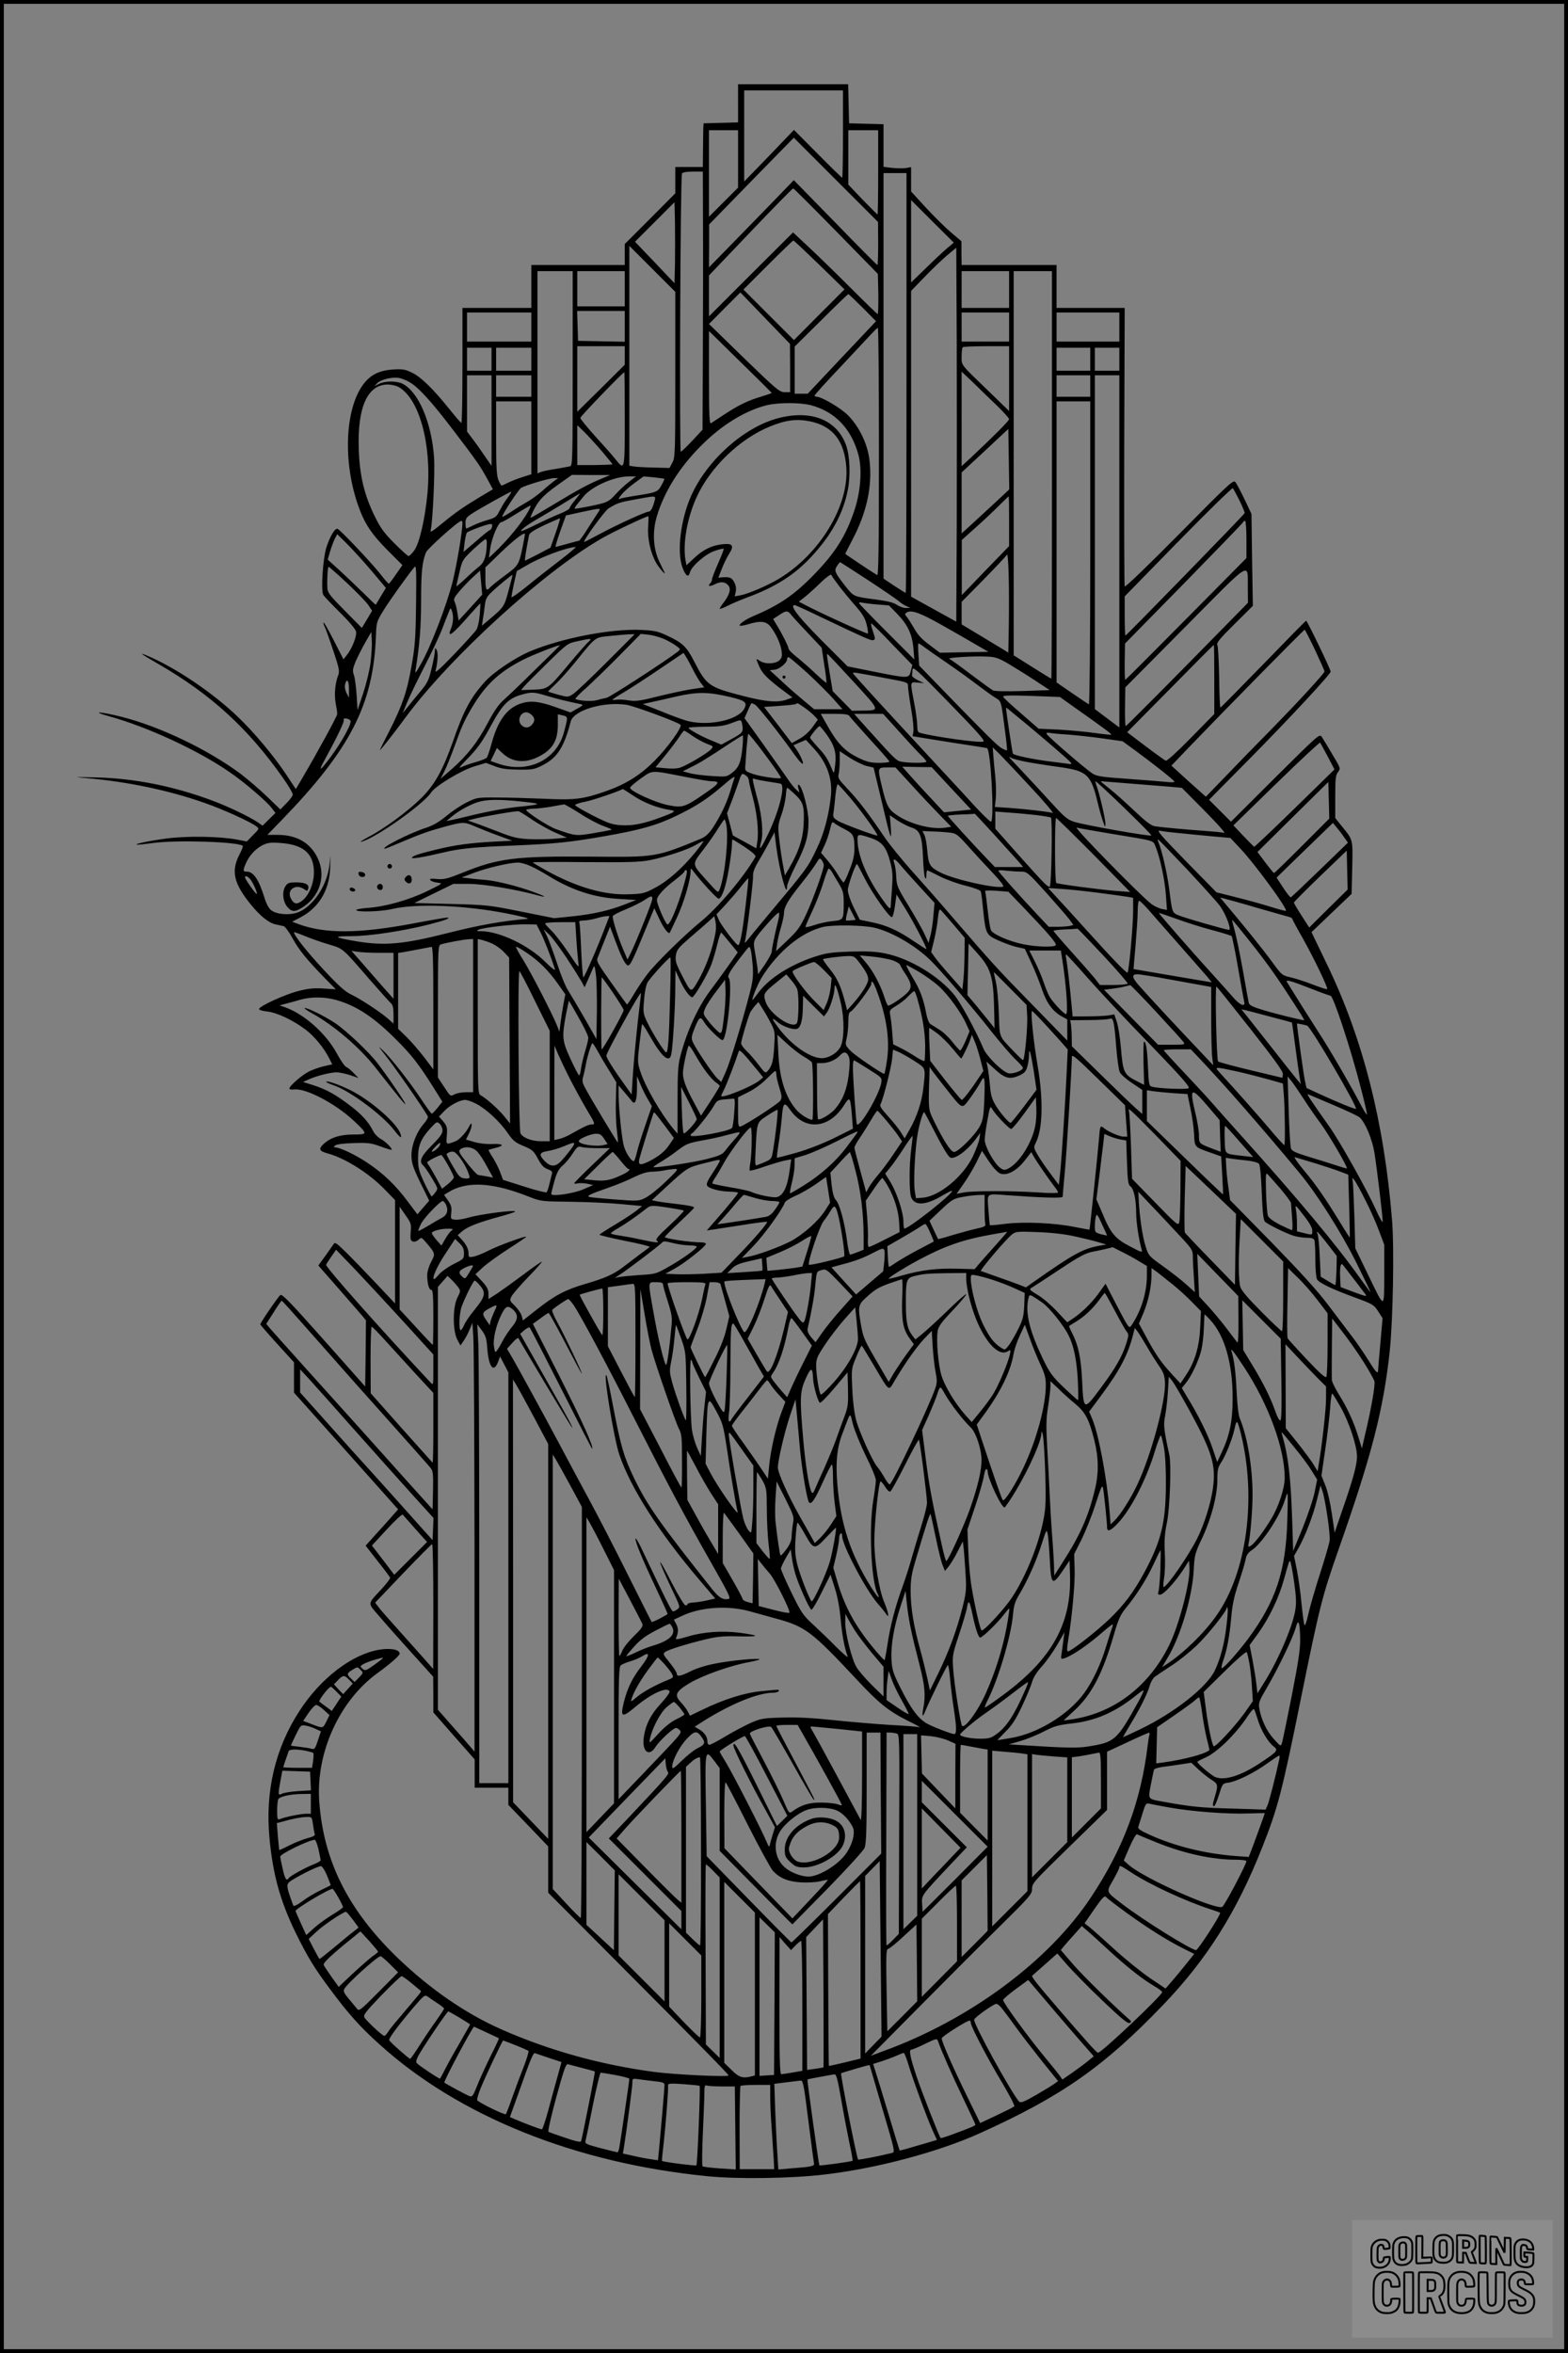 <?xml version="1.0" encoding="UTF-8"?>
<svg xmlns="http://www.w3.org/2000/svg" version="1.0" width="1024pt" height="1536pt" viewBox="0 0 1024 1536" preserveAspectRatio="xMidYMid meet">
  <rect x="0" y="0" width="1024" height="1536" fill="#808080" stroke="none"/>
  <g transform="translate(0.00 0.00) scale(1)">
    <g transform="translate(0,1536) scale(0.1,-0.1)" fill="#000000" stroke="none">
      <path d="M4820 14685 l0 -124 -112 -3 -113 -3 -2 -30 c0 -16 -2 -81 -2 -142 l-1 -113 -90 0 -90 0 0 -86 0 -86 -165 -166 -165 -165 0 -69 0 -68 -305 0 -305 0 0 -140 0 -140 -225 0 -225 0 0 -375 c0 -206 -3 -375 -7 -375 -5 1 -37 38 -73 83 -107 134 -189 215 -247 243 -47 23 -62 26 -127 22 -88 -6 -146 -34 -192 -95 -121 -159 -136 -507 -35 -793 41 -117 86 -185 192 -292 l97 -97 -42 -60 c-22 -33 -44 -61 -47 -61 -3 0 -27 26 -52 59 -63 80 -267 295 -283 299 -18 4 -49 -49 -73 -123 -22 -70 -36 -278 -20 -308 6 -10 55 -62 109 -115 57 -56 101 -108 105 -124 7 -29 -26 -113 -62 -157 l-20 -25 -63 123 c-34 67 -64 120 -67 117 -2 -2 0 -13 6 -24 6 -11 31 -80 56 -155 39 -116 44 -139 34 -164 -21 -54 -27 -127 -17 -183 6 -30 11 -62 10 -72 -1 -15 -129 -250 -230 -421 l-40 -68 -65 98 c-83 124 -211 276 -315 375 -155 148 -379 302 -559 384 -99 44 -85 32 42 -41 342 -197 585 -419 813 -743 37 -52 66 -102 64 -111 -2 -9 -21 -34 -42 -55 l-39 -40 -88 85 c-48 46 -125 112 -171 147 -212 158 -526 309 -779 373 -136 34 -206 38 -83 4 251 -69 585 -223 792 -367 95 -65 238 -188 272 -232 l25 -33 -42 -41 -42 -42 -30 21 c-54 37 -198 106 -299 143 -251 94 -508 145 -756 151 -154 4 -158 3 -60 -5 263 -23 533 -79 765 -161 119 -41 302 -124 340 -154 19 -15 18 -16 -22 -56 l-41 -42 -63 12 c-115 22 -332 25 -464 7 -111 -15 -202 -34 -193 -40 1 -2 50 3 108 11 154 21 559 8 586 -19 2 -3 -7 -28 -22 -56 -56 -108 -38 -188 72 -324 63 -78 120 -124 167 -133 18 -4 40 -9 50 -11 9 -3 36 -39 58 -80 42 -76 88 -133 212 -261 l70 -71 -79 5 c-62 4 -99 1 -164 -16 -86 -21 -252 -97 -258 -117 -1 -7 19 -13 52 -17 63 -6 169 -56 250 -117 59 -44 121 -120 155 -187 l21 -41 -50 -11 c-27 -6 -71 -21 -97 -33 -47 -22 -133 -96 -133 -114 0 -6 15 -8 33 -6 75 9 267 -92 384 -201 97 -91 97 -93 0 -93 -88 0 -150 -21 -195 -63 -33 -32 -27 -45 26 -60 114 -30 271 -129 373 -234 l69 -71 0 -338 0 -337 -129 137 c-71 75 -159 166 -196 202 -62 60 -68 63 -78 46 -7 -10 -31 -45 -55 -78 l-43 -59 128 -146 c70 -80 140 -161 156 -179 l27 -33 -2 -216 -3 -216 -270 304 c-215 242 -273 302 -284 293 -15 -11 -131 -181 -131 -191 0 -3 49 -60 110 -127 l110 -121 0 -99 0 -99 203 -227 c112 -125 264 -296 340 -381 l137 -154 -38 -43 c-20 -23 -68 -77 -106 -118 l-68 -76 78 -100 c44 -55 80 -104 82 -109 2 -5 -23 -38 -55 -73 -96 -104 -95 -87 -15 -180 39 -46 134 -153 211 -238 l140 -155 1 -117 0 -116 135 -154 135 -153 0 -92 0 -93 110 0 110 0 0 -56 0 -56 130 -135 130 -136 0 -151 0 -151 478 -480 c506 -508 695 -701 700 -713 4 -12 -355 5 -488 23 -350 47 -683 140 -992 276 -239 105 -474 268 -687 474 -319 310 -478 628 -506 1015 -23 318 132 658 380 838 84 61 145 114 145 127 0 27 -57 38 -133 26 -179 -30 -384 -187 -522 -401 -158 -244 -224 -524 -195 -830 22 -236 70 -409 170 -615 77 -157 125 -236 228 -373 116 -156 195 -245 319 -356 518 -470 1281 -777 2143 -862 198 -20 548 -15 765 11 338 39 743 147 1013 269 534 241 809 433 1197 837 287 299 482 609 648 1029 102 257 130 364 253 973 119 587 139 669 244 967 218 620 294 913 336 1300 21 202 30 668 15 855 -51 636 -190 1185 -425 1670 l-101 210 131 125 131 125 4 170 c4 188 6 181 -66 269 l-45 56 0 139 c0 120 3 142 18 161 18 23 18 24 -36 114 -29 50 -61 102 -69 114 -15 24 -17 22 -305 -264 l-289 -288 -72 72 -71 71 265 268 c259 262 529 552 529 569 1 13 -154 333 -160 332 -3 0 -129 -128 -280 -284 -151 -155 -277 -283 -280 -283 -3 -1 -7 87 -8 196 -2 108 -7 204 -12 213 -7 13 16 41 112 136 l120 119 -5 300 -4 300 -45 95 c-25 52 -52 103 -60 113 -13 17 -40 -8 -366 -338 -212 -214 -354 -351 -357 -343 -3 7 -4 419 -3 916 l3 902 -222 0 -223 0 0 140 0 140 -310 0 -310 0 -1 78 0 77 -65 55 c-36 30 -110 103 -165 162 l-99 108 0 79 0 80 -34 -6 c-19 -3 -60 -2 -90 1 l-56 7 0 139 0 139 -112 3 -113 3 -3 128 -3 127 -359 0 -360 0 0 -125z m685 -200 c0 -157 -2 -285 -5 -285 -3 0 -75 70 -160 156 l-155 156 -162 -169 -163 -168 0 298 0 297 323 0 322 0 0 -285z m-685 -163 l0 -187 -95 -95 -95 -95 0 283 0 282 95 0 95 0 0 -188z m915 -87 c0 -151 -2 -275 -4 -275 -2 0 -46 44 -98 97 l-93 98 0 177 0 178 98 0 97 0 0 -275z m0 -465 c0 -77 -2 -140 -5 -140 -3 0 -127 124 -275 277 l-271 277 -174 -180 c-96 -98 -221 -226 -277 -284 l-103 -105 1 140 0 140 276 283 277 283 275 -275 275 -275 1 -141z m-1144 108 c1 -200 0 -579 -1 -843 l-2 -480 -66 -71 c-37 -39 -71 -72 -76 -73 -10 -1 -3 1800 8 1817 4 7 32 12 72 12 l64 0 1 -362z m1329 -1018 c0 -753 -2 -1370 -5 -1370 -3 0 -37 21 -75 46 l-70 47 0 1323 0 1324 75 0 75 0 0 -1370z m-460 991 l273 -279 3 -131 c1 -72 -1 -131 -4 -131 -4 0 -81 75 -172 166 -91 91 -214 211 -273 266 l-108 101 -275 -274 -274 -274 0 133 0 134 271 284 c149 156 274 284 279 284 4 0 130 -126 280 -279z m727 -110 c-23 -19 -86 -78 -139 -130 l-98 -95 0 269 0 269 139 -139 140 -139 -42 -35z m-1779 -101 l-3 -129 -129 136 -129 135 129 129 129 129 3 -135 c1 -75 1 -194 0 -265z m943 -9 l164 -160 -165 -165 -165 -166 -165 165 -165 165 160 160 c88 88 163 160 166 160 4 0 80 -72 170 -159z m-941 -716 c0 -510 -1 -542 -19 -575 l-19 -35 -108 3 c-60 1 -119 5 -131 8 l-23 4 0 718 0 717 150 -150 150 -150 0 -540z m1838 -1004 l-3 -609 -147 81 -148 82 0 998 0 998 88 91 c48 50 114 113 147 141 l60 50 3 -611 c1 -337 1 -886 0 -1221z m-2508 1045 c0 -596 -1 -635 -17 -640 -10 -2 -52 -10 -93 -17 -41 -6 -85 -15 -97 -20 l-23 -9 0 660 0 660 115 0 115 0 0 -634z m340 519 l0 -115 -155 0 -155 0 0 115 0 115 155 0 155 0 0 -115z m2510 -5 l0 -120 -155 0 -155 0 0 120 0 120 155 0 155 0 0 -120z m280 -1210 c0 -731 -2 -1330 -4 -1330 -3 0 -59 34 -125 76 l-121 76 0 1254 0 1254 125 0 125 0 0 -1330z m-1710 698 l0 -158 -36 0 c-33 0 -53 17 -265 222 l-229 223 102 103 103 103 162 -168 162 -168 1 -157z m473 394 l88 -89 -223 -236 -223 -237 -42 0 -43 0 0 154 0 154 173 171 c94 94 174 171 177 171 3 0 45 -40 93 -88z m-1553 -122 l0 -101 -152 3 -153 3 -3 98 -3 97 156 0 155 0 0 -100z m-610 -5 l0 -95 -210 0 -210 0 0 95 0 95 210 0 210 0 0 -95z m3120 0 l0 -95 -155 0 -155 0 0 95 0 95 155 0 155 0 0 -95z m720 0 l0 -95 -205 0 -205 0 0 95 0 95 205 0 205 0 0 -95z m-1570 -816 c0 -645 -3 -809 -12 -803 -35 21 -208 136 -208 139 0 1 22 44 49 96 91 174 128 344 110 509 -11 108 -67 225 -142 300 -46 46 -171 120 -203 120 -8 0 -14 4 -14 8 0 5 78 91 173 191 94 101 186 198 202 216 17 18 33 34 38 34 4 1 7 -364 7 -810z m-700 386 c0 -2 -33 -13 -72 -25 -87 -26 -149 -57 -243 -119 -38 -25 -76 -50 -82 -54 -10 -6 -13 55 -13 297 l0 305 205 -201 c113 -110 205 -202 205 -203z m-960 244 l0 -60 -155 -154 -155 -153 0 214 0 214 155 0 155 0 0 -61z m2510 -151 l0 -211 -132 128 c-190 183 -178 168 -178 229 0 29 3 56 7 59 3 4 73 7 155 7 l148 0 0 -212z m-3380 127 l0 -75 -80 0 -80 0 0 75 0 75 80 0 80 0 0 -75z m260 0 l0 -75 -115 0 -115 0 0 75 0 75 115 0 115 0 0 -75z m3650 0 l0 -75 -110 0 -110 0 0 75 0 75 110 0 110 0 0 -75z m190 0 l0 -75 -80 0 -80 0 0 75 0 75 80 0 80 0 0 -75z m-3230 -390 c0 -337 0 -338 -59 -265 -17 22 -76 89 -131 149 -55 61 -100 116 -100 123 0 10 278 298 287 298 2 0 3 -137 3 -305z m2428 90 c45 -44 82 -85 82 -91 0 -11 -98 -109 -247 -249 l-63 -58 0 309 0 308 73 -69 c39 -39 109 -106 155 -150z m-3298 -101 l0 -295 -47 68 c-25 37 -61 88 -80 112 l-33 44 0 183 0 184 80 0 80 0 0 -296z m260 226 l0 -70 -115 0 -115 0 0 70 0 70 115 0 115 0 0 -70z m3650 0 l0 -70 -110 0 -110 0 0 70 0 70 110 0 110 0 0 -70z m190 -1080 l0 -1149 -80 60 -80 60 0 1090 0 1089 80 0 80 0 0 -1150z m-4635 1105 c58 -33 144 -128 285 -313 157 -206 174 -231 221 -316 l38 -70 -81 -48 c-114 -69 -162 -102 -252 -176 -66 -54 -78 -61 -73 -41 13 52 28 379 22 469 -16 231 -101 431 -206 485 -37 19 -116 19 -154 -1 l-30 -15 20 21 c24 23 96 40 140 33 17 -3 48 -15 70 -28z m-76 -29 c137 -72 221 -371 193 -692 -16 -172 -53 -333 -88 -379 -14 -19 -31 -35 -36 -35 -5 0 -46 37 -92 83 -67 67 -91 100 -129 177 -68 139 -98 263 -104 435 -10 277 57 425 190 425 21 0 51 -7 66 -14z m871 -334 l0 -238 -57 -18 c-32 -10 -75 -27 -95 -37 -21 -11 -40 -19 -42 -19 -3 0 -13 16 -21 36 -12 29 -15 85 -15 275 l0 239 115 0 115 0 0 -238z m3650 -753 c0 -546 -4 -989 -9 -987 -4 2 -54 35 -109 73 l-102 70 0 918 0 917 110 0 110 0 0 -991z m-1825 966 c159 -42 267 -156 312 -328 24 -94 13 -239 -27 -358 -56 -168 -126 -279 -267 -423 -129 -132 -225 -197 -398 -270 -47 -20 -92 -52 -84 -60 3 -3 28 1 55 9 82 25 119 20 147 -17 37 -49 63 -108 71 -155 5 -35 3 -46 -14 -63 -25 -25 -95 -27 -128 -4 -27 18 -27 17 -3 -38 19 -44 54 -80 157 -157 l59 -44 -35 -13 c-60 -22 -136 -16 -284 22 -226 58 -242 69 -322 225 -51 99 -75 122 -178 170 -59 28 -83 33 -168 37 -195 9 -516 -52 -727 -140 -97 -41 -237 -135 -294 -198 -94 -104 -139 -188 -209 -390 -65 -185 -119 -283 -207 -370 -86 -85 -241 -200 -346 -254 -38 -21 -59 -34 -45 -31 93 24 404 244 455 321 27 42 191 142 279 170 l79 24 56 -21 c43 -17 79 -22 156 -23 92 -1 105 1 159 29 95 48 140 118 183 285 19 74 216 132 366 109 49 -8 332 -112 351 -130 14 -13 -82 -147 -169 -235 -94 -94 -186 -152 -316 -198 -150 -53 -207 -60 -408 -50 -97 4 -234 8 -306 8 -126 1 -132 0 -195 -31 -36 -17 -96 -57 -133 -88 -47 -39 -88 -63 -130 -77 -111 -35 -313 -138 -272 -138 3 0 48 18 99 40 134 57 189 76 296 105 116 31 121 31 195 -1 33 -14 100 -41 150 -59 l90 -33 -120 -6 c-157 -9 -250 -21 -377 -52 -112 -27 -158 -42 -158 -54 0 -8 83 6 200 34 113 27 203 36 453 46 284 12 373 21 602 61 237 41 342 71 471 133 131 63 206 112 311 203 45 40 73 59 70 47 -4 -10 -16 -50 -28 -89 -24 -80 -65 -164 -115 -240 -25 -38 -47 -57 -77 -70 -293 -121 -293 -121 -712 -117 -500 4 -610 -10 -842 -104 -99 -40 -122 -46 -169 -42 -43 4 -51 2 -43 -8 6 -7 27 -14 47 -16 36 -4 34 -5 -68 -55 -119 -58 -274 -102 -392 -110 -43 -3 -75 -10 -72 -14 9 -15 165 -10 239 8 155 36 470 24 745 -30 91 -18 152 -33 135 -35 -166 -14 -317 -41 -522 -93 -287 -73 -412 -84 -593 -54 -154 26 -161 34 -33 34 122 1 332 33 504 76 105 27 151 44 117 45 -9 0 -114 -18 -235 -41 -345 -64 -563 -64 -732 -2 l-43 16 57 30 c119 64 186 177 191 322 l2 80 -7 -65 c-16 -132 -107 -268 -206 -306 -54 -20 -137 -14 -174 14 -16 12 -32 42 -46 88 -35 112 -70 164 -112 164 -27 0 -28 6 -8 53 21 50 62 95 108 119 35 17 53 20 119 15 150 -10 218 -70 218 -192 0 -71 -32 -150 -76 -184 -34 -27 -54 -24 -73 11 -33 58 29 103 86 63 19 -13 21 -13 26 5 7 27 -19 40 -82 40 -40 0 -53 -4 -65 -22 -26 -36 -20 -101 10 -138 31 -36 53 -35 109 3 105 72 143 201 91 312 -47 102 -137 155 -263 155 l-67 0 95 98 c448 463 597 754 614 1200 3 90 4 94 51 170 41 66 161 234 202 282 10 12 12 -33 9 -245 -3 -227 -7 -279 -31 -410 -29 -164 -58 -248 -145 -420 -31 -60 -58 -114 -60 -120 -7 -17 82 96 170 215 294 397 908 955 1285 1169 74 42 283 141 298 141 2 0 1 -30 -1 -67 -6 -79 16 -175 53 -239 22 -37 65 -85 53 -59 -3 6 -18 36 -33 68 -41 85 -47 197 -16 298 48 160 147 318 289 460 134 135 288 229 429 264 77 18 215 18 287 0z m-1364 -301 c38 -45 69 -83 69 -85 0 -2 -52 -4 -115 -5 l-115 0 0 130 0 130 46 -44 c25 -25 77 -82 115 -126z m2582 -322 c-43 -40 -113 -104 -155 -143 l-78 -71 0 199 0 199 153 142 152 142 3 -198 3 -197 -78 -73z m-2583 144 c-87 -36 -154 -72 -311 -167 -81 -49 -150 -89 -153 -89 -4 0 7 27 25 61 33 62 70 97 182 175 l62 44 125 -1 125 0 -55 -23z m178 -21 c-25 -19 -65 -56 -89 -83 -39 -43 -52 -50 -114 -65 -38 -9 -90 -19 -115 -23 -51 -8 -53 -16 20 74 53 66 199 131 294 132 l49 0 -45 -35z m231 19 c1 -1 -7 -21 -20 -43 -24 -44 -31 -46 -193 -71 -38 -6 -73 -13 -78 -16 -15 -9 -8 5 15 32 12 15 48 47 81 71 l59 43 66 -6 c36 -4 68 -8 70 -10z m-724 -17 c-16 -12 -50 -40 -75 -63 -25 -22 -67 -53 -95 -69 -27 -15 -76 -45 -107 -66 -32 -21 -58 -36 -58 -32 0 16 105 176 123 188 28 17 184 64 217 64 l25 0 -30 -22z m4480 -125 c20 -41 35 -78 33 -82 -3 -10 -770 -797 -778 -799 -3 -1 -5 57 -5 128 l0 128 349 357 c192 196 353 353 357 349 4 -4 24 -41 44 -81z m-4761 46 c-4 -7 -18 -26 -30 -43 -12 -16 -31 -49 -43 -72 -18 -37 -27 -43 -78 -58 -32 -9 -74 -25 -95 -36 -20 -10 -40 -19 -43 -19 -3 0 -5 16 -5 35 0 32 6 39 53 69 47 30 237 136 245 136 2 0 0 -6 -4 -12z m422 -42 c-20 -23 -36 -48 -36 -53 0 -6 -26 -21 -57 -34 -32 -12 -102 -44 -157 -71 -54 -27 -100 -47 -103 -45 -6 7 52 49 122 88 33 19 105 62 160 96 55 34 101 62 103 62 2 1 -13 -19 -32 -43z m520 -1 c-13 -50 -26 -75 -40 -75 -20 0 -215 -89 -325 -149 -52 -28 -95 -50 -96 -49 -8 9 135 205 160 220 57 34 70 39 170 57 139 26 138 26 131 -4z m2314 -137 l0 -163 -155 -160 -154 -160 0 180 0 180 95 85 c52 46 120 111 151 142 32 32 59 58 60 58 2 0 3 -73 3 -162z m-3140 64 c-44 -78 -136 -190 -227 -275 l-30 -28 9 63 c10 68 52 168 71 169 7 0 50 24 97 54 47 29 89 54 93 54 5 1 -1 -16 -13 -37z m457 -6 c-9 -13 -39 -60 -68 -105 -28 -45 -54 -81 -58 -81 -3 0 -37 -9 -76 -20 -38 -11 -73 -20 -76 -20 -4 0 10 46 30 103 l37 102 100 22 c132 28 130 28 111 -1z m-279 -137 l-33 -94 -80 -42 c-44 -23 -83 -42 -86 -43 -4 0 7 72 26 166 3 15 32 34 102 67 54 25 99 44 100 43 2 -2 -11 -45 -29 -97z m-608 67 c0 -56 -37 -273 -65 -387 -39 -152 -143 -423 -206 -533 -37 -66 -40 -68 -34 -33 25 154 35 277 35 447 0 187 7 251 32 314 10 25 211 205 231 206 4 0 7 -7 7 -14z m5120 -107 l0 -122 -392 -396 c-216 -218 -395 -397 -399 -399 -3 -1 -5 51 -4 117 l2 120 384 391 c211 216 386 396 387 401 2 5 8 9 13 9 5 0 9 -54 9 -121z m-4927 81 c-3 -11 -9 -20 -13 -20 -4 0 -45 -32 -90 -72 l-83 -71 7 59 c4 32 11 63 15 67 11 11 132 56 153 56 11 1 15 -5 11 -19z m202 -121 c-26 -127 -28 -130 -119 -197 -46 -34 -89 -69 -96 -77 -23 -28 -30 -15 -30 58 l0 73 98 95 c84 81 151 133 160 125 1 -2 -5 -36 -13 -77z m-989 -165 l94 -112 -32 -53 c-18 -30 -33 -55 -34 -57 -1 -1 -39 35 -85 81 -46 45 -117 112 -156 148 l-73 66 16 54 c9 30 23 67 31 83 l15 29 65 -64 c35 -35 107 -114 159 -175z m753 179 c-1 -81 -16 -125 -50 -151 -19 -15 -60 -51 -91 -81 -32 -30 -58 -51 -58 -48 0 3 9 43 20 89 19 82 20 84 90 151 40 37 76 67 81 67 5 0 9 -12 8 -27z m480 -109 c-63 -48 -160 -124 -216 -170 -57 -46 -103 -78 -103 -72 0 7 8 48 17 91 l18 79 68 39 c87 52 259 116 316 118 7 1 -38 -38 -100 -85z m2929 -438 l-3 -166 -152 92 -153 92 0 74 0 73 143 145 c78 80 147 153 152 162 11 19 17 -199 13 -472z m-921 308 c98 -64 188 -126 201 -137 13 -12 35 -27 50 -33 l27 -12 -28 -1 c-16 -1 -42 9 -59 20 -21 15 -60 25 -136 35 -151 20 -145 18 -200 86 -71 91 -76 103 -56 133 9 14 18 25 20 25 2 0 83 -52 181 -116z m2482 -54 l1 -95 -396 -403 c-218 -221 -399 -402 -402 -402 -4 0 -6 57 -5 126 l2 127 393 396 c444 448 405 423 407 251z m-5884 35 c62 -58 124 -122 139 -143 l26 -39 -33 -56 -34 -56 -111 112 c-96 97 -112 117 -114 147 -3 57 2 140 8 140 3 0 57 -47 119 -105z m807 -162 l-77 -84 -8 51 c-4 28 -12 60 -18 71 -8 17 -4 28 30 68 22 26 61 67 88 92 l48 44 7 -79 7 -78 -77 -85z m2411 137 c28 -36 76 -94 108 -130 43 -50 59 -77 69 -118 7 -29 10 -55 8 -58 -5 -4 -251 107 -377 170 l-74 38 39 31 c22 17 68 59 104 94 36 35 67 57 69 50 2 -7 27 -41 54 -77z m-2162 -26 c-29 -107 -29 -107 -140 -200 l-34 -29 6 40 c4 22 10 63 13 92 5 42 13 58 43 86 37 37 135 117 138 114 1 -1 -11 -47 -26 -103z m2404 -90 l80 -6 52 -53 c70 -72 99 -132 108 -225 l6 -75 -180 180 c-99 99 -181 184 -181 188 0 5 8 6 18 3 9 -2 53 -8 97 -12z m-2592 -66 c-3 -41 -13 -85 -22 -99 -9 -14 -74 -86 -145 -160 -87 -91 -126 -126 -122 -109 15 57 18 118 8 136 -11 18 -11 17 -12 -5 0 -13 -9 -64 -21 -112 -19 -80 -26 -96 -77 -157 -32 -38 -69 -84 -84 -103 l-28 -34 31 75 c17 41 67 143 109 225 43 83 94 191 114 240 19 50 40 104 47 120 10 28 12 28 19 10 13 -32 11 -80 -5 -119 -28 -67 9 -40 124 92 35 39 65 72 67 72 2 0 0 -33 -3 -72z m2223 -14 c296 -141 330 -156 346 -153 15 4 15 8 -1 57 -10 28 -15 52 -11 52 4 0 66 -61 137 -136 l131 -135 -10 -40 c-13 -49 -13 -49 -239 -4 l-174 35 -93 93 c-217 214 -293 307 -252 307 4 0 79 -34 166 -76z m-188 11 c11 -14 60 -67 109 -119 l89 -94 17 -113 c10 -61 16 -114 14 -116 -2 -2 -33 24 -68 57 -35 34 -90 82 -121 107 -32 25 -58 51 -58 58 0 13 -42 98 -79 157 l-22 37 38 25 c47 32 57 32 81 1z m982 -65 c80 -45 181 -103 225 -129 l80 -46 -158 -3 -159 -3 -68 51 c-50 37 -77 66 -100 108 -18 31 -40 65 -48 75 -14 16 -14 19 -2 28 30 20 89 -1 230 -81z m2438 -163 c34 -73 62 -136 62 -140 0 -12 -170 -197 -366 -397 -95 -96 -225 -230 -290 -298 l-119 -123 -113 101 -112 102 112 117 c210 219 753 771 758 770 3 0 33 -59 68 -132z m-6168 -82 c-6 -49 -28 -139 -48 -200 l-37 -110 -6 95 c-3 52 -11 111 -17 131 -11 30 -9 42 10 90 13 29 41 86 63 124 l40 70 3 -55 c2 -30 -2 -95 -8 -145z m1540 0 c-102 -102 -200 -195 -218 -206 -32 -21 -34 -21 -97 -4 -36 10 -65 19 -65 21 0 2 22 24 50 50 27 25 84 89 127 142 137 169 126 160 223 170 47 5 103 10 125 11 l40 1 -185 -185z m385 150 c27 -13 61 -33 75 -44 25 -20 25 -20 5 -36 -72 -56 -441 -296 -463 -300 -15 -3 -44 -10 -65 -16 -33 -9 -119 -4 -139 8 -4 2 27 35 70 72 42 38 140 133 217 211 l140 142 55 -6 c30 -4 77 -18 105 -31z m-500 -13 c-11 -9 -64 -69 -117 -132 -150 -180 -148 -178 -244 -182 l-81 -3 21 25 c11 14 80 82 152 153 128 125 131 128 195 141 88 20 99 19 74 -2z m2189 -35 c17 -13 83 -59 146 -102 63 -43 151 -106 195 -140 44 -33 98 -73 121 -87 45 -29 40 -10 69 -232 8 -60 13 -111 11 -114 -3 -2 -20 5 -38 16 -30 19 -98 86 -419 417 l-116 120 -5 73 c-3 39 -3 72 0 72 3 0 19 -10 36 -23z m-2534 -144 c-88 -87 -182 -177 -208 -200 -35 -30 -64 -72 -107 -153 -68 -128 -130 -207 -234 -300 l-74 -64 25 49 c14 28 42 97 63 154 51 142 65 173 119 265 88 148 179 232 336 311 57 29 199 85 238 94 2 1 -69 -70 -158 -156z m4430 -69 l0 -225 -152 -155 c-88 -90 -157 -153 -165 -150 -7 3 -67 46 -132 95 l-120 91 282 285 c154 157 282 285 284 285 2 0 3 -102 3 -226z m-3404 64 c14 -29 37 -67 49 -84 l24 -31 -82 -12 c-45 -7 -144 -28 -220 -47 -118 -30 -145 -33 -192 -26 -31 5 -67 7 -80 4 -14 -2 -25 -2 -25 0 0 3 35 26 78 51 42 25 147 93 232 151 l154 104 18 -29 c10 -16 29 -52 44 -81z m1045 -75 c182 -199 180 -190 54 -192 l-61 -1 -63 64 -63 64 -19 113 c-20 126 -21 129 -15 129 3 0 78 -80 167 -177z m1011 116 c40 -24 118 -72 173 -108 l100 -66 -175 -6 c-106 -3 -183 -2 -195 4 -11 6 -76 53 -145 105 -68 52 -131 97 -140 101 -20 8 155 19 242 15 58 -2 77 -9 140 -45z m-1310 -62 c62 -57 139 -134 171 -170 l59 -67 -93 0 -92 0 -66 55 c-36 30 -91 77 -121 105 -30 28 -66 61 -79 73 l-24 22 31 3 c32 3 82 45 82 68 0 8 4 14 9 14 6 0 61 -47 123 -103z m1150 -448 c-26 -10 -325 32 -414 57 -14 4 -18 16 -18 49 0 25 -9 91 -20 147 -27 142 -28 137 23 132 l42 -4 -40 19 c-22 11 -40 25 -39 30 1 6 2 23 3 39 2 24 26 3 241 -218 185 -190 235 -246 222 -251z m-644 415 c151 -28 152 -28 152 -55 0 -15 9 -80 20 -146 12 -65 18 -132 15 -148 l-5 -31 67 -11 c38 -7 145 -23 238 -38 94 -14 175 -27 181 -29 24 -9 49 -466 26 -480 -4 -2 -48 39 -97 92 -48 53 -164 178 -256 277 -355 383 -549 594 -549 601 0 3 12 4 28 1 15 -2 96 -17 180 -33z m-3499 -77 l0 -52 -16 31 c-10 20 -13 42 -9 58 11 43 26 20 25 -37z m1297 -41 c69 -20 120 -33 213 -52 23 -5 22 -7 -19 -30 l-44 -25 -101 36 c-107 38 -165 43 -228 21 -89 -32 -147 -113 -187 -261 -12 -44 -26 -85 -31 -91 -5 -6 -37 -19 -72 -29 -34 -9 -75 -24 -92 -32 -23 -12 -16 -1 32 48 74 75 100 112 166 234 69 127 111 168 196 191 65 18 78 17 167 -10z m1192 -6 c101 -24 115 -36 91 -79 -40 -70 -222 -111 -359 -80 -25 5 -103 33 -173 62 l-129 51 54 12 c29 6 105 23 168 38 134 30 205 30 348 -4z m2245 -65 c203 -143 248 -177 244 -181 -2 -2 -51 3 -108 11 -57 8 -163 18 -235 22 l-131 6 -114 99 c-63 54 -116 103 -118 110 -3 8 44 10 184 5 l187 -7 91 -65z m-2082 15 c18 -10 158 -187 248 -313 54 -77 79 -96 57 -42 -9 20 -24 48 -35 63 l-19 27 41 18 40 17 49 -53 c88 -94 126 -198 114 -316 -13 -123 -45 -244 -91 -339 -63 -131 -53 -118 -355 -479 -41 -49 -85 -103 -98 -119 -16 -20 -21 -23 -17 -9 11 34 56 398 53 430 -1 20 10 51 34 90 20 33 52 90 71 126 l35 66 11 -91 c21 -159 71 -347 71 -263 0 14 25 75 55 134 66 128 85 193 85 290 0 74 -39 225 -62 239 -8 5 -9 -2 -4 -22 l7 -28 -21 19 c-13 11 -38 43 -56 70 -19 28 -90 128 -158 224 l-124 173 22 49 c11 27 22 49 24 49 2 0 12 -5 23 -10z m322 -19 c23 -16 52 -40 65 -54 l23 -25 -35 -49 c-22 -30 -55 -60 -85 -76 l-50 -28 -90 118 -91 118 101 7 c56 4 104 9 107 12 8 9 10 8 55 -23z m1442 -101 c50 -41 141 -119 204 -173 112 -97 113 -99 75 -93 -21 3 -77 10 -124 16 -104 13 -228 39 -235 50 -4 6 -45 280 -45 299 0 2 8 -3 18 -11 9 -8 58 -48 107 -88z m-3223 53 c22 -20 23 -41 1 -65 -20 -22 -46 -23 -67 -2 -30 29 -9 84 31 84 9 0 25 -7 35 -17z m230 -34 c-2 -13 -11 -53 -22 -89 -52 -177 -240 -262 -430 -194 l-46 16 21 43 20 42 41 -38 c71 -64 169 -63 267 2 63 42 89 95 90 183 l0 73 31 -7 c26 -5 30 -10 28 -31z m1845 27 c4 -7 64 -75 133 -151 69 -75 127 -141 128 -146 2 -5 -27 -9 -65 -9 -54 0 -80 6 -129 29 -99 47 -146 96 -222 234 l-32 57 89 0 c66 0 92 -4 98 -14z m326 -103 c58 -65 122 -134 141 -152 20 -19 36 -39 36 -43 0 -10 -110 -10 -160 -1 -36 6 -39 9 -239 231 l-73 82 94 0 95 0 106 -117z m-3585 74 c13 -15 -50 -131 -128 -238 -73 -98 -86 -102 -35 -11 77 141 126 243 120 252 -9 15 31 12 43 -3z m2556 -13 c3 -9 6 -28 6 -42 0 -23 -11 -33 -70 -65 l-69 -38 -62 26 c-63 25 -144 69 -153 83 -2 4 46 7 107 8 87 0 124 5 167 21 70 26 67 26 74 7z m556 -81 c50 -71 64 -118 54 -197 -6 -54 -8 -58 -17 -36 -31 75 -45 98 -94 150 -29 32 -53 61 -53 64 0 10 54 76 62 76 4 0 25 -26 48 -57z m-878 -7 c26 -18 68 -41 93 -51 45 -17 46 -17 28 -37 -23 -25 -156 -104 -201 -119 -21 -7 -59 -8 -97 -4 l-64 6 68 83 c37 46 78 100 90 120 13 20 26 36 29 36 4 0 28 -15 54 -34z m578 -274 c0 -10 -127 7 -181 25 -50 17 -54 20 -52 48 1 17 5 68 8 115 4 47 9 91 11 99 4 11 214 -270 214 -287z m1870 283 c52 -4 155 -15 228 -25 l133 -19 77 -56 c123 -90 261 -199 262 -208 0 -4 -21 -5 -47 -2 -27 3 -140 12 -251 20 -171 12 -209 17 -235 34 -44 27 -294 243 -301 259 -4 8 2 11 17 8 12 -3 65 -8 117 -11z m-2121 -80 c-10 -101 -23 -135 -67 -169 -36 -28 -39 -28 -132 -22 -52 3 -117 11 -143 18 l-48 13 58 29 c55 27 96 52 258 159 39 25 72 46 75 46 3 1 3 -33 -1 -74z m3822 -64 l44 -84 -260 -254 c-142 -139 -262 -252 -265 -251 -3 2 -34 34 -70 71 l-65 69 280 273 c154 150 283 270 286 267 3 -4 26 -45 50 -91z m-1958 -180 c100 -106 172 -191 161 -188 -25 8 -164 24 -283 33 l-94 6 6 55 c3 30 2 94 -3 142 -5 47 -11 110 -13 139 l-4 53 24 -23 c14 -13 107 -110 206 -217z m-1055 119 l47 -11 33 -137 c18 -75 42 -175 53 -222 11 -46 23 -87 26 -90 3 -3 3 27 0 66 l-6 72 50 -34 c28 -18 69 -39 91 -46 56 -17 70 -53 76 -198 2 -63 8 -122 13 -130 6 -11 8 -5 9 18 0 19 3 32 8 30 4 -1 41 -20 82 -40 41 -21 117 -48 167 -60 53 -13 95 -29 98 -37 3 -7 10 -59 15 -115 17 -163 19 -168 97 -204 38 -17 92 -37 122 -44 l54 -12 42 -91 c23 -49 54 -127 69 -171 29 -89 72 -148 130 -179 l36 -20 0 -69 0 -69 -228 234 c-229 234 -263 271 -529 580 -78 91 -195 224 -260 296 -65 73 -145 171 -178 220 -105 155 -167 236 -237 310 -61 65 -68 75 -61 100 4 16 7 55 7 88 l0 61 64 -42 c35 -23 85 -47 110 -54z m1042 27 c41 -8 135 -23 209 -33 191 -26 215 -47 260 -235 11 -46 27 -102 35 -124 13 -37 15 -38 15 -12 1 28 -40 202 -59 251 -5 14 -8 26 -6 26 11 0 371 -348 365 -354 -8 -8 -434 67 -504 89 -43 14 -64 31 -143 118 -51 56 -135 147 -187 202 -52 55 -95 101 -95 103 0 1 8 -1 18 -7 9 -5 51 -16 92 -24z m-487 -174 l129 -138 -89 -9 -88 -9 -78 84 c-44 46 -105 113 -137 149 l-58 65 96 -2 96 -1 129 -139z m-262 25 c56 -62 138 -149 182 -194 l79 -81 -38 -6 c-88 -14 -232 23 -318 83 -54 36 -67 62 -96 183 -30 126 -30 127 34 127 l54 0 103 -112z m-1479 51 c81 -16 158 -29 172 -29 62 0 57 -12 -33 -74 -139 -97 -153 -101 -248 -82 -83 16 -248 92 -248 113 0 7 32 34 70 61 80 56 61 55 287 11z m401 7 c9 -7 17 -20 17 -28 0 -8 11 -57 25 -109 29 -107 41 -224 31 -292 l-7 -45 -76 42 -77 42 -19 73 -19 72 30 77 c16 42 37 101 47 130 18 56 21 58 48 38z m141 -38 c39 -6 77 -12 84 -14 32 -9 -7 -171 -78 -321 -52 -108 -68 -128 -49 -57 15 51 5 168 -22 269 -39 149 -39 147 -21 140 8 -3 47 -11 86 -17z m2366 -13 c102 -8 219 -18 261 -21 l77 -7 148 -149 c82 -83 140 -148 129 -145 -11 3 -63 8 -115 12 -118 8 -294 24 -338 31 -24 4 -60 31 -135 102 -56 53 -125 115 -152 136 -65 52 -70 56 -64 56 2 0 87 -7 189 -15z m1123 -407 c-98 -98 -180 -178 -183 -177 -3 0 -28 31 -57 69 l-51 68 196 194 c109 107 213 210 232 229 l35 34 3 -120 3 -119 -178 -178z m-2943 305 c70 -84 170 -223 170 -237 0 -8 -222 74 -257 95 -32 20 -35 25 -29 58 3 20 8 69 12 109 4 39 10 72 15 72 4 0 44 -44 89 -97z m-366 29 c53 -50 60 -76 54 -200 -5 -91 -34 -177 -96 -282 l-26 -45 -12 65 c-7 36 -18 109 -24 163 -11 93 -10 101 14 170 14 39 26 96 28 124 2 29 6 52 10 50 3 -1 27 -21 52 -45z m-1057 -7 c66 -44 154 -79 235 -92 47 -7 41 -12 -52 -47 -114 -43 -189 -58 -264 -53 -60 4 -85 13 -184 63 -64 33 -116 63 -116 68 -1 5 30 16 69 23 52 11 206 63 242 82 2 0 33 -19 70 -44z m-717 -39 c122 -13 119 -17 -25 -32 -86 -8 -215 -32 -325 -59 -52 -13 -108 -26 -125 -29 l-30 -6 30 25 c44 38 113 77 170 97 59 20 143 22 305 4z m368 -77 c52 -34 122 -71 155 -82 33 -12 56 -22 50 -24 -6 -2 -58 -12 -117 -22 -114 -19 -117 -19 -244 26 -51 18 -204 117 -195 127 3 3 25 6 47 7 23 0 75 6 116 13 41 8 79 14 84 15 5 0 52 -27 104 -60z m-311 -41 c43 -29 111 -67 151 -84 l74 -32 -76 -7 c-42 -4 -118 -5 -169 -3 -78 4 -108 11 -202 48 -60 23 -130 50 -155 58 l-45 16 35 9 c63 17 285 55 297 51 7 -2 48 -27 90 -56z m3292 31 c47 -6 89 -13 94 -16 11 -6 4 -439 -7 -450 -9 -9 -30 11 -198 199 l-158 178 0 56 0 56 93 -7 c50 -3 130 -11 176 -16z m-282 -121 c66 -73 137 -152 158 -175 l37 -43 -92 0 -93 0 -41 43 c-92 95 -266 286 -266 291 0 3 39 7 88 9 48 1 87 4 88 5 0 1 55 -58 121 -130z m656 -139 l238 -242 -93 7 c-103 8 -377 44 -390 52 -10 6 -11 424 -1 424 4 0 115 -109 246 -241z m-2399 194 c15 -92 -10 -329 -44 -418 -10 -26 -10 -26 -79 51 -106 118 -104 107 -28 207 36 47 80 110 98 141 19 30 37 56 40 56 4 0 9 -17 13 -37z m772 -26 c57 -29 64 -42 64 -129 0 -40 -9 -80 -32 -137 -17 -45 -34 -81 -39 -81 -4 0 -19 20 -33 43 -13 24 -45 68 -69 97 l-45 53 24 51 c13 28 29 75 35 104 11 46 14 51 28 38 9 -7 39 -25 67 -39z m3260 -50 l27 -38 -183 -177 c-100 -97 -186 -178 -190 -180 -4 -1 -27 27 -50 63 l-43 66 184 179 184 178 22 -27 c12 -14 35 -43 49 -64z m-1506 18 c280 -46 259 -40 277 -83 29 -69 60 -217 67 -314 l7 -98 -33 6 c-18 4 -49 18 -68 32 -65 48 -513 505 -488 499 13 -4 120 -22 238 -42z m-1063 9 c37 -4 50 -14 119 -92 43 -48 114 -125 158 -171 50 -53 75 -86 67 -89 -46 -15 -319 46 -409 92 -69 35 -78 50 -86 140 -3 43 -12 91 -19 105 l-13 26 70 -3 c39 -1 90 -5 113 -8z m1498 -3 c55 -6 152 -15 215 -21 l115 -10 64 -68 c94 -99 311 -395 299 -408 -3 -2 -49 10 -102 27 -54 17 -156 45 -225 62 l-127 32 -200 204 c-166 170 -194 203 -169 198 17 -4 75 -11 130 -16z m-2019 -31 c75 -25 103 -61 128 -158 16 -60 17 -91 11 -175 -4 -56 -8 -108 -8 -114 -1 -25 -14 -12 -64 60 -97 139 -153 277 -153 379 0 34 7 34 86 8z m-821 -60 c49 -33 73 -55 69 -63 -79 -136 -245 -333 -363 -428 -103 -85 -282 -260 -340 -334 -26 -33 -66 -93 -90 -133 -24 -41 -45 -72 -47 -69 -2 2 -48 66 -103 143 -96 136 -98 140 -85 169 7 17 27 67 45 113 l33 83 27 -73 c41 -111 65 -162 83 -177 18 -15 30 8 128 247 l51 123 32 -68 c28 -61 60 -103 69 -92 1 2 24 49 49 104 44 94 86 239 87 295 1 24 1 25 16 5 53 -71 159 -185 168 -182 22 7 46 77 66 195 11 65 20 136 20 156 0 20 2 36 4 36 3 0 39 -23 81 -50z m2889 -147 c102 -109 198 -216 214 -238 39 -55 76 -155 58 -155 -19 0 -287 77 -330 95 -41 17 -41 17 -60 170 -14 105 -48 256 -71 308 -4 9 -5 17 -2 17 3 0 89 -89 191 -197z m-3213 113 c-86 -105 -180 -188 -264 -232 -67 -36 -79 -39 -172 -42 -157 -6 -336 45 -533 153 -50 28 -92 52 -92 55 0 3 154 4 342 2 283 -2 357 0 423 13 103 21 249 69 300 100 22 13 44 24 48 24 5 1 -19 -32 -52 -73z m4134 -367 l-125 -124 -50 78 c-28 43 -50 81 -50 85 0 4 78 82 172 173 l173 166 3 -127 3 -127 -126 -124z m-3295 283 c0 -28 -69 -221 -114 -318 -40 -86 -56 -108 -122 -171 l-76 -72 7 47 c3 26 15 76 26 111 10 35 19 75 19 90 0 39 26 85 111 191 42 52 86 112 99 134 22 36 24 37 37 20 7 -10 13 -24 13 -32z m497 5 c15 -19 72 -83 127 -143 l99 -108 -7 -81 c-3 -44 -12 -102 -19 -130 l-13 -50 -27 59 c-15 32 -62 115 -104 184 -72 117 -77 130 -80 187 -1 34 -7 73 -12 88 -14 37 2 34 36 -6z m-2412 -11 c28 -12 80 -41 116 -63 152 -94 299 -142 459 -151 l115 -7 -72 -28 c-104 -41 -211 -65 -346 -79 l-118 -12 -215 43 c-208 42 -224 44 -457 50 l-241 6 128 63 127 62 99 0 c95 0 301 -34 449 -74 70 -19 58 -9 -27 22 -101 37 -239 72 -312 78 -36 3 -85 7 -110 11 l-45 5 80 30 c87 33 230 66 285 67 19 1 58 -10 85 -23z m2181 -78 c50 -100 163 -260 179 -255 6 2 15 36 20 76 l10 72 54 -87 c48 -76 141 -253 141 -269 0 -3 -35 19 -78 48 -105 72 -177 105 -275 126 l-82 17 -39 79 c-23 47 -39 95 -39 115 0 29 50 170 60 170 1 0 24 -42 49 -92z m-213 40 c7 -13 28 -47 45 -76 28 -47 32 -62 32 -125 0 -111 -1 -113 -73 -120 -34 -3 -88 -15 -119 -26 -32 -11 -58 -16 -58 -12 0 5 20 51 44 102 25 52 57 136 73 187 15 50 31 92 35 92 4 0 14 -10 21 -22z m-949 -15 c-33 -147 -107 -339 -126 -327 -15 9 -68 133 -68 158 0 26 43 74 123 135 31 24 57 48 57 52 0 5 5 9 10 9 6 0 8 -11 4 -27z m2183 17 c40 0 44 -3 165 -137 68 -76 136 -154 151 -174 l27 -37 -22 -6 c-13 -3 -49 -6 -81 -6 l-58 0 -78 83 c-122 130 -251 275 -251 283 0 4 24 4 53 0 28 -3 71 -6 94 -6z m-5034 -48 c18 -20 50 -92 44 -98 -5 -5 -77 97 -77 109 0 13 16 8 33 -11z m3237 -168 c-21 -178 -37 -264 -49 -264 -13 0 -112 130 -127 166 l-15 35 59 63 c32 35 78 88 102 119 24 31 46 55 47 53 2 -2 -6 -79 -17 -172z m2310 77 c85 -11 170 -23 188 -26 l32 -6 0 -88 c0 -92 -27 -391 -36 -400 -6 -7 -103 94 -279 289 -71 79 -155 171 -185 203 l-55 60 90 -6 c50 -3 160 -15 245 -26z m-492 -99 c156 -163 214 -230 207 -242 -9 -15 -125 -12 -213 6 -89 18 -196 64 -210 91 -6 10 -15 70 -22 133 -7 63 -14 119 -17 123 -3 4 30 5 74 2 l78 -6 103 -107z m-2428 59 c0 -19 -107 -285 -142 -355 l-20 -40 -29 68 c-35 82 -72 202 -67 216 2 6 39 25 83 43 44 18 98 45 120 59 48 32 55 33 55 9z m3955 -59 c105 -30 198 -56 208 -59 9 -3 17 -8 17 -12 0 -4 30 -60 68 -126 76 -136 166 -324 159 -332 -3 -2 -45 11 -94 30 -48 19 -114 40 -145 47 -55 13 -58 15 -119 99 -55 76 -201 257 -305 379 l-36 43 28 -7 c16 -4 115 -31 219 -62z m-712 -14 c30 -35 122 -139 203 -231 82 -93 162 -185 179 -204 l29 -36 -29 5 c-97 16 -480 81 -482 82 0 1 5 71 13 156 7 85 14 185 14 223 0 37 4 67 9 67 5 0 34 -28 64 -62z m-1945 -66 c-16 -2 -32 -2 -33 0 -2 2 1 23 7 47 l11 44 23 -44 22 -44 -30 -3z m671 -30 l71 -84 -1 -111 c-1 -62 -4 -138 -8 -169 l-6 -57 -80 91 c-44 49 -90 104 -102 122 l-22 31 19 77 c10 43 22 107 25 144 6 53 10 63 20 52 7 -7 45 -51 84 -96z m-1149 20 c-19 -74 -40 -175 -40 -194 0 -10 -20 -47 -44 -83 l-45 -65 -5 48 c-4 26 -11 73 -17 105 -12 69 -12 68 88 183 37 42 69 72 71 65 2 -7 -1 -33 -8 -59z m2605 19 c60 -22 163 -55 229 -72 67 -18 125 -36 129 -39 4 -4 23 -97 42 -206 19 -109 37 -209 40 -221 10 -41 -27 -26 -75 30 -25 28 -90 102 -145 162 -56 61 -147 164 -205 230 -135 156 -134 155 -129 155 3 0 54 -18 114 -39z m-3730 -46 c-46 -124 -138 -335 -145 -335 -4 0 -10 77 -14 170 -4 94 -9 177 -12 185 -5 11 2 15 27 16 19 0 54 6 79 13 25 8 55 14 67 15 l23 1 -25 -65z m719 -35 c-18 -113 -67 -245 -125 -340 -38 -62 -36 -63 -101 64 -34 67 -39 85 -34 120 6 37 17 50 93 116 48 41 103 89 123 107 l35 32 7 -32 c4 -18 5 -48 2 -67z m3468 -40 c111 -138 182 -236 260 -356 97 -148 119 -184 114 -184 -16 0 -195 44 -269 67 -69 21 -88 31 -92 47 -3 12 -20 109 -39 216 -19 107 -44 226 -55 264 -11 38 -17 65 -12 60 5 -5 47 -56 93 -114z m-4378 -12 c4 -62 10 -131 13 -153 5 -38 2 -34 -64 65 -39 58 -89 123 -112 145 -22 21 -41 43 -41 47 0 4 44 8 99 8 l98 0 7 -112z m-232 42 c24 -48 71 -170 92 -236 4 -14 -21 5 -66 50 -110 107 -294 195 -413 197 -33 0 -36 2 -20 10 30 14 231 37 310 35 l69 -1 28 -55z m2178 34 c113 -26 271 -118 369 -215 67 -66 267 -299 400 -468 58 -72 126 -152 153 -177 26 -24 48 -49 48 -55 0 -18 -66 -42 -95 -35 -39 10 -142 111 -162 160 -51 120 -148 298 -190 350 -101 125 -293 240 -452 272 -65 13 -118 15 -230 12 -130 -5 -156 -9 -241 -37 -150 -51 -283 -135 -351 -223 -18 -24 -36 -47 -40 -52 -21 -24 25 93 55 142 104 169 260 298 402 331 64 15 262 12 334 -5z m1494 -180 c91 -97 163 -181 160 -185 -3 -5 -45 -9 -93 -9 l-88 0 -33 43 c-19 23 -87 101 -152 173 -65 72 -118 134 -118 137 0 4 35 8 78 10 42 1 78 4 79 5 1 1 76 -77 167 -174z m-3505 -15 c42 -64 86 -134 98 -155 l21 -39 22 50 c12 28 27 61 33 75 9 22 11 17 19 -45 5 -38 7 -148 6 -244 l-3 -174 -78 137 c-43 75 -91 155 -106 179 -16 23 -48 101 -71 172 -24 72 -53 152 -66 180 l-24 49 36 -34 c20 -19 70 -87 113 -151z m-1552 86 c98 -30 84 -18 272 -235 65 -74 125 -141 134 -149 12 -10 17 -30 17 -73 l0 -60 -35 31 c-52 46 -180 129 -238 157 -40 18 -82 55 -181 161 -108 116 -196 226 -196 247 0 3 31 -8 70 -24 38 -16 109 -41 157 -55z m2621 9 l50 -61 -66 -94 c-37 -52 -89 -123 -116 -159 -79 -106 -151 -264 -193 -425 -15 -57 -18 -109 -18 -288 l0 -218 -28 33 c-79 95 -183 273 -215 373 -19 57 -19 66 -6 180 8 66 15 124 17 129 2 5 25 -31 52 -79 77 -136 127 -178 139 -117 10 46 26 311 26 432 l1 115 30 -65 c28 -61 64 -110 80 -110 13 0 103 154 125 215 12 33 30 95 40 137 10 42 22 74 25 70 4 -4 29 -34 57 -68z m-1678 -474 l0 -500 -47 0 c-27 0 -60 -6 -75 -14 -27 -14 -27 -14 -67 48 l-41 62 0 432 c0 419 1 431 20 437 33 11 154 33 183 34 l27 1 0 -500z m125 470 c22 -10 56 -34 75 -54 l35 -37 3 -541 3 -542 -39 48 c-39 48 -119 118 -154 137 -17 9 -18 37 -18 515 l0 504 28 -6 c15 -4 45 -14 67 -24z m3174 -70 c81 -91 98 -148 103 -344 l3 -138 -30 38 c-16 20 -56 69 -88 108 l-59 70 4 168 c2 92 3 168 4 168 1 0 29 -31 63 -70z m-1473 -75 c4 -65 1 -98 -19 -175 -50 -195 -130 -457 -158 -519 l-29 -64 -26 24 c-28 26 -144 198 -161 240 -9 21 -7 37 12 84 32 79 39 83 64 42 22 -37 105 -117 119 -117 31 0 68 380 41 407 -12 12 11 50 100 163 36 46 36 46 43 21 5 -14 10 -62 14 -106z m-2086 -276 l0 -400 -59 78 c-33 43 -85 103 -115 133 l-56 54 0 248 0 247 38 6 c20 4 66 12 102 19 36 7 71 14 78 15 9 1 12 -85 12 -400z m613 359 c78 -53 139 -114 201 -201 l48 -68 -12 -62 c-6 -34 -15 -89 -19 -122 l-8 -60 -13 35 c-28 72 -170 348 -223 433 -31 48 -51 87 -46 87 6 0 38 -19 72 -42z m3496 -53 c26 -167 37 -345 23 -345 -15 0 -93 84 -111 120 -10 19 -26 60 -36 90 -10 30 -35 89 -55 130 l-38 75 103 0 103 0 11 -70z m-4466 55 l97 0 0 -150 0 -150 -73 82 c-40 46 -101 116 -137 157 l-65 74 40 -6 c22 -4 84 -7 138 -7z m4626 -159 c72 -82 254 -277 405 -432 217 -225 270 -286 258 -293 -15 -9 -199 -2 -238 10 -20 5 -22 14 -27 127 -5 120 -13 167 -26 167 -3 0 -5 -63 -3 -141 l4 -141 -43 22 c-90 45 -95 57 -109 223 -6 67 -18 143 -27 168 l-16 47 -41 -7 c-23 -3 -84 -6 -136 -6 l-95 0 -7 75 c-12 130 -29 274 -35 303 -3 15 -3 27 0 27 2 0 64 -67 136 -149z m-1492 102 c47 -61 63 -91 63 -116 0 -27 -41 -93 -98 -157 l-40 -45 -11 45 c-29 112 -52 162 -100 222 -28 34 -48 64 -46 66 6 6 109 19 162 21 37 1 45 -3 70 -36z m213 11 c28 -8 54 -23 58 -32 3 -9 18 -35 33 -57 42 -62 46 -91 18 -122 -31 -33 -120 -93 -130 -87 -4 2 -15 28 -24 57 -26 79 -72 166 -118 221 l-42 49 77 -7 c42 -4 100 -14 128 -22z m-1444 -241 c-6 -263 -13 -363 -25 -363 -11 0 -88 122 -121 191 -30 61 -31 68 -24 149 3 47 13 99 22 115 14 28 139 165 150 165 3 0 2 -116 -2 -257z m1004 175 l51 -53 -6 -60 c-4 -33 -15 -80 -26 -104 l-20 -45 -50 50 c-69 66 -163 194 -152 205 11 11 123 58 140 59 6 0 35 -24 63 -52z m621 -12 c42 -25 101 -67 131 -95 61 -55 148 -175 179 -247 l21 -46 -27 -65 c-15 -35 -31 -62 -35 -61 -4 2 -27 27 -50 56 -23 30 -61 66 -85 80 -24 15 -50 32 -59 37 -9 6 -20 34 -26 63 -18 99 -41 161 -90 241 -26 45 -45 81 -41 81 3 0 41 -20 82 -44z m-2507 -191 l96 -194 0 -361 0 -360 -56 0 c-62 0 -119 22 -135 52 -12 22 -19 1058 -7 1058 4 0 50 -88 102 -195z m3214 -93 c5 -69 -16 -292 -27 -292 -4 0 -29 24 -57 53 -104 109 -95 89 -101 249 -2 79 -11 171 -19 206 -8 35 -14 65 -14 66 0 2 48 -46 107 -106 l107 -108 4 -68z m-1501 168 c12 -43 9 -208 -4 -221 -35 -36 -177 63 -203 141 -17 52 -13 59 71 127 l64 52 32 -37 c18 -20 36 -48 40 -62z m2444 64 c107 -19 209 -38 227 -41 l32 -6 0 -207 c0 -114 3 -229 7 -256 l6 -48 -94 100 c-111 116 -338 360 -392 422 -45 51 -48 72 -9 72 16 0 116 -16 223 -36z m-3647 -86 c38 -56 69 -106 69 -112 -1 -19 -143 -271 -144 -256 -5 40 -3 470 1 470 3 -1 36 -46 74 -102z m726 -138 c-16 -139 -16 -138 -52 -103 -17 15 -43 45 -59 67 -28 37 -28 39 -13 75 8 20 41 70 72 110 l57 75 3 -65 c2 -35 -2 -107 -8 -159z m3835 165 c63 -25 119 -45 124 -45 18 0 129 -335 197 -598 25 -96 44 -176 41 -178 -2 -2 -19 24 -37 58 -69 132 -206 368 -278 478 -60 93 -157 247 -207 329 -11 19 19 11 160 -44z m-2816 -79 c48 -148 62 -283 41 -404 -6 -39 -13 -72 -15 -72 -15 0 -188 118 -218 148 -37 38 -38 40 -28 83 6 24 11 72 11 107 0 46 4 64 15 68 20 8 135 161 135 180 0 42 23 0 59 -110z m-258 -14 c24 -101 23 -231 -1 -283 -17 -37 -65 -70 -110 -76 -77 -11 -216 85 -304 208 -40 55 -38 61 6 24 31 -26 101 -50 124 -41 23 9 36 56 37 138 l2 78 68 -68 68 -67 19 25 c20 27 50 121 50 161 0 43 18 1 41 -99z m2060 -58 c90 -97 170 -185 177 -195 13 -18 9 -19 -76 -19 l-89 0 -176 179 -177 180 48 6 c26 3 63 9 82 14 19 5 38 9 41 10 4 0 80 -78 170 -175z m614 -109 c163 -208 216 -280 213 -298 l-3 -23 -205 49 c-113 27 -209 53 -215 58 -10 10 -21 489 -11 489 3 0 102 -124 221 -275z m-2172 188 c33 -116 48 -210 49 -301 0 -51 -2 -95 -5 -98 -3 -3 -30 10 -59 29 -29 19 -74 45 -99 57 l-46 23 -6 76 c-3 42 -9 92 -13 112 -6 34 -4 37 37 62 24 14 60 41 78 61 19 20 38 36 42 36 3 0 14 -26 22 -57z m-1814 -23 c-17 -135 -41 -379 -47 -485 l-7 -110 -50 70 c-74 103 -114 168 -115 184 0 20 219 417 225 408 2 -1 -1 -31 -6 -67z m-1994 25 c135 -36 248 -108 396 -255 108 -107 155 -168 253 -324 l55 -88 -31 -39 c-17 -21 -34 -39 -38 -39 -4 0 -36 44 -71 97 -72 109 -200 272 -250 318 -31 28 -30 27 7 -20 69 -86 250 -346 288 -412 3 -6 -7 -27 -24 -46 -50 -57 -83 -142 -83 -210 1 -50 9 -75 58 -177 l58 -118 -39 -45 -38 -44 -61 81 c-81 109 -159 184 -265 255 -79 53 -180 101 -212 101 -9 0 -9 3 0 12 8 8 53 14 120 16 95 3 115 1 177 -22 38 -14 71 -24 72 -22 8 7 -38 54 -70 71 -19 10 -42 34 -51 53 -27 56 -76 110 -151 166 -95 72 -153 104 -236 131 l-70 22 38 17 c54 24 142 46 183 46 19 -1 59 -9 88 -19 l53 -18 -32 33 c-18 19 -40 36 -48 39 -9 3 -36 42 -61 88 -72 132 -213 257 -339 302 l-35 12 45 12 c24 6 67 18 94 26 67 18 148 18 220 0z m1595 -120 c35 -60 62 -118 62 -130 0 -11 -9 -49 -20 -85 -11 -36 -23 -86 -27 -112 -3 -27 -9 -48 -13 -48 -4 1 -29 48 -55 105 -56 120 -58 145 -31 291 10 52 19 93 20 91 1 -1 30 -51 64 -112z m1256 -38 c25 -49 26 -57 20 -150 -6 -97 -14 -125 -43 -159 -14 -16 -19 -12 -58 40 -24 31 -59 73 -79 91 -20 19 -36 42 -36 50 1 22 46 174 60 203 7 12 22 33 33 45 l20 22 28 -45 c16 -25 41 -68 55 -97z m3264 45 c74 -19 136 -36 137 -37 1 0 13 -87 27 -193 14 -106 28 -198 31 -205 8 -16 -26 26 -184 227 -74 94 -150 190 -169 214 l-35 43 29 -6 c16 -4 90 -23 164 -43z m-1474 -49 c45 -49 96 -105 114 -126 l33 -38 -7 -152 c-9 -195 -34 -583 -44 -667 l-7 -65 -56 75 c-31 41 -68 96 -83 122 -25 43 -26 49 -13 75 47 90 52 282 13 509 -26 149 -47 354 -36 354 3 0 42 -39 86 -87z m464 -152 c6 -74 16 -146 23 -160 6 -14 42 -46 80 -71 l67 -45 0 -78 0 -79 -42 37 c-24 21 -127 120 -230 221 l-188 184 -1 58 c0 31 -3 69 -5 85 l-5 27 118 1 c65 0 127 4 138 8 26 10 31 -11 45 -188z m1246 144 c24 -7 331 -531 319 -543 -5 -5 -119 42 -241 98 l-82 38 -11 52 c-8 39 -51 346 -51 368 0 2 43 -6 66 -13z m-2416 -50 c27 -20 72 -65 101 -100 29 -36 54 -65 56 -65 5 0 45 82 58 119 l12 36 17 -40 c10 -22 27 -75 38 -118 l20 -78 -28 -42 c-49 -75 -104 -147 -113 -147 -4 0 -52 57 -107 127 l-99 128 -5 107 c-3 60 -3 108 -1 108 2 0 25 -16 51 -35z m-870 -153 c25 -14 48 -31 52 -37 9 -11 11 -375 3 -375 -22 0 -76 33 -103 64 -72 82 -111 203 -119 371 l-6 120 64 -59 c35 -32 84 -70 109 -84z m-1346 35 c15 -28 49 -86 75 -127 l46 -75 -3 -120 c-2 -66 1 -154 7 -195 5 -41 8 -76 6 -78 -3 -3 -190 308 -219 366 -13 26 -15 40 -7 65 5 18 12 50 16 72 8 51 37 145 44 145 3 0 19 -24 35 -53z m707 -133 c22 -30 51 -61 64 -70 14 -9 25 -19 25 -23 0 -4 -27 -49 -61 -101 l-61 -93 -45 84 c-55 101 -73 151 -73 195 0 33 27 160 37 177 3 5 21 -19 40 -53 19 -34 52 -87 74 -116z m-888 -49 c31 -60 81 -152 111 -202 52 -87 54 -93 33 -93 -22 0 -46 -11 -137 -62 -25 -15 -60 -29 -77 -33 l-33 -7 0 309 1 308 23 -55 c13 -30 48 -104 79 -165z m1217 66 l44 -54 -24 -20 c-50 -41 -250 -121 -250 -101 0 3 8 21 19 42 15 29 73 179 96 250 5 13 29 -12 115 -117z m1030 54 c79 -51 75 -42 60 -179 -11 -93 -41 -184 -92 -274 l-30 -53 -27 43 c-15 24 -53 70 -83 103 -41 45 -54 65 -48 76 17 29 69 235 76 295 l6 62 34 -14 c18 -8 65 -34 104 -59z m1861 18 c148 -155 409 -453 654 -748 115 -138 273 -387 375 -592 52 -105 93 -190 90 -188 -3 2 -32 41 -65 87 -159 224 -407 521 -785 941 -74 83 -155 173 -179 201 -23 28 -106 117 -182 198 -76 80 -139 149 -139 152 0 3 40 6 88 6 l89 0 54 -57z m-1080 -84 l18 -123 -81 -108 c-45 -59 -84 -108 -88 -108 -12 0 -69 66 -98 115 -24 40 -32 66 -37 130 -4 44 -11 97 -15 118 l-8 37 54 -49 c66 -61 98 -69 158 -43 37 17 46 27 55 59 6 21 11 53 11 72 0 62 11 24 31 -100z m-1209 96 c9 -19 9 -49 1 -119 -12 -98 -38 -165 -89 -225 -27 -33 -101 -77 -112 -67 -3 3 -6 87 -6 186 l-1 180 33 0 c41 0 91 21 116 49 25 28 44 27 58 -4z m1812 -423 l8 -102 -24 0 c-27 0 -105 34 -130 57 -22 19 -25 12 -31 -72 -4 -57 -59 -588 -62 -592 0 -1 -43 7 -95 17 -129 27 -331 36 -454 21 -54 -7 -99 -11 -101 -9 -2 2 -6 46 -10 100 -8 113 -17 106 119 96 231 -17 366 -21 366 -10 0 7 7 85 15 174 13 147 45 676 45 738 0 21 27 -2 173 -145 l174 -170 7 -103z m-1681 338 c87 -55 88 -55 82 -90 -14 -78 -138 -290 -159 -270 -5 6 -26 301 -26 378 0 24 4 42 8 40 4 -1 47 -28 95 -58z m508 -130 c109 -137 99 -133 155 -58 25 35 56 81 67 103 27 52 31 36 25 -120 -4 -99 -9 -128 -28 -165 -29 -57 -141 -170 -169 -170 -21 0 -66 68 -133 205 -36 74 -36 73 -28 305 l1 45 17 -25 c9 -13 51 -67 93 -120z m1900 115 c63 -14 155 -38 205 -52 l92 -26 6 -71 c7 -83 10 -325 4 -331 -2 -3 -49 48 -103 113 -84 98 -193 222 -324 365 -31 34 -26 34 120 2z m-3011 -19 c0 -13 9 -53 20 -87 17 -55 17 -66 6 -84 -13 -20 -220 -154 -258 -168 -16 -6 -18 3 -18 92 l0 98 66 33 c39 19 88 55 118 85 28 28 54 53 59 53 4 1 7 -9 7 -22z m-838 -164 l25 -43 -42 -123 c-24 -68 -49 -149 -56 -180 -7 -31 -16 -56 -20 -56 -19 0 -59 65 -68 112 -14 69 -30 235 -31 317 l0 65 38 -44 c20 -24 43 -51 49 -59 21 -27 33 5 33 89 l0 75 23 -55 c13 -30 34 -74 49 -98z m4282 4 c32 -50 83 -123 113 -163 50 -68 176 -283 169 -290 -1 -2 -36 8 -77 22 -41 13 -120 38 -177 55 -81 25 -105 36 -111 53 -5 12 -11 123 -15 246 l-7 224 24 -29 c13 -16 49 -69 81 -118z m-3964 -131 c0 -17 -77 -101 -85 -93 -5 4 -10 74 -12 155 l-5 148 51 -100 c28 -55 51 -104 51 -110z m3110 169 l95 -6 19 -92 c11 -50 22 -126 24 -169 4 -88 1 -84 112 -123 l65 -23 7 -123 c4 -67 6 -123 5 -125 -1 -1 -114 106 -250 239 l-247 240 0 100 0 101 38 -6 c20 -3 80 -9 132 -13z m230 -88 l75 -88 3 -104 4 -103 -53 20 c-89 34 -89 34 -89 89 0 26 -11 96 -26 154 -37 158 -25 162 86 32z m819 10 c85 -36 162 -72 171 -81 36 -33 81 -140 96 -230 15 -93 54 -415 54 -450 0 -11 -20 23 -43 75 -64 141 -236 447 -305 545 -116 163 -152 217 -140 212 7 -3 82 -35 167 -71z m-3145 -73 l6 -81 -122 -61 c-76 -37 -171 -74 -247 -96 -68 -19 -125 -34 -127 -32 -2 1 3 41 10 87 8 47 17 121 21 166 9 110 15 116 58 55 96 -133 250 -119 347 31 41 64 43 61 54 -69z m1196 -67 c-23 -110 -103 -236 -173 -273 -27 -14 -32 -13 -56 4 -40 30 -101 141 -100 183 0 19 8 78 18 130 16 89 18 93 31 70 18 -33 110 -130 124 -130 6 0 45 46 86 103 l75 104 3 -70 c2 -38 -2 -93 -8 -121z m-1965 92 c-3 -51 -10 -97 -15 -102 -22 -22 -270 -67 -270 -48 0 6 4 12 9 14 15 5 118 134 142 178 20 35 27 39 68 43 25 2 52 4 60 5 11 2 12 -15 6 -90z m-1686 57 c64 -32 157 -118 207 -192 34 -49 49 -62 103 -84 58 -24 66 -32 94 -83 22 -42 38 -59 63 -68 23 -8 33 -17 29 -28 -2 -8 -9 -37 -16 -65 -6 -27 -15 -54 -19 -58 -4 -4 -69 12 -146 37 l-139 44 -17 46 c-9 26 -31 69 -48 97 -18 27 -31 51 -29 53 2 1 22 7 43 12 63 15 54 29 -17 26 -38 -2 -86 3 -119 13 l-55 16 18 36 c11 21 19 46 19 58 -1 16 -4 15 -17 -10 -20 -39 -63 -85 -88 -95 -64 -24 -62 -25 -57 38 4 52 1 61 -23 91 l-28 32 34 36 c37 38 100 72 137 73 12 0 45 -11 71 -25z m1962 -142 c-6 -54 -16 -126 -22 -160 -12 -66 -5 -60 -107 -100 -11 -5 -12 16 -7 108 9 178 7 171 77 217 34 23 64 39 66 37 2 -2 -1 -48 -7 -102z m2477 -64 l162 -167 -1 -188 c-1 -104 -4 -200 -8 -214 -6 -23 -17 -14 -157 130 l-151 155 -7 213 c-4 117 -10 220 -13 229 -11 29 11 9 175 -158z m-1760 97 c29 -35 65 -80 78 -100 l25 -37 -55 -82 c-30 -45 -75 -106 -101 -136 -25 -29 -53 -67 -62 -84 l-16 -31 -38 139 c-21 77 -39 146 -39 153 0 7 17 39 39 70 21 31 53 83 72 115 18 31 36 57 39 56 3 0 29 -29 58 -63z m-1444 -38 l57 -77 -27 -40 c-29 -45 -69 -78 -131 -110 -62 -31 -76 -28 -68 12 6 25 68 228 91 296 5 16 2 20 78 -81z m1736 10 c74 -145 112 -209 127 -215 30 -12 111 47 166 122 l29 40 -6 -40 c-4 -22 -24 -74 -43 -115 -63 -130 -216 -257 -323 -268 l-48 -4 -8 48 c-10 66 3 293 21 384 13 68 33 130 40 130 2 0 22 -37 45 -82z m-3190 -38 c0 -20 -18 -45 -70 -97 -73 -73 -86 -107 -54 -133 8 -8 33 -44 55 -81 40 -68 41 -68 22 -93 -10 -14 -21 -26 -24 -26 -3 0 -25 40 -48 89 -36 78 -41 98 -41 161 0 82 19 127 82 196 39 42 42 44 59 28 11 -10 19 -29 19 -44z m5205 -72 l89 -101 -65 7 c-127 15 -117 6 -121 107 -2 49 0 89 3 89 3 0 46 -46 94 -102z m-3186 5 c0 -49 -4 -110 -8 -138 -5 -27 -7 -53 -5 -56 2 -4 48 8 101 27 54 18 114 36 134 39 l36 7 -9 -64 c-15 -116 -42 -173 -86 -183 -26 -5 -127 16 -167 35 -11 5 -71 19 -134 29 -62 11 -116 22 -118 25 -3 3 4 17 14 33 11 15 40 64 64 108 43 76 155 224 172 225 4 0 7 -39 6 -87z m684 45 c-5 -7 -35 -48 -67 -90 -66 -88 -167 -179 -281 -249 -43 -27 -82 -49 -85 -49 -4 0 2 30 11 68 10 37 18 88 18 114 l1 47 73 22 c39 13 131 53 202 89 72 37 132 65 134 64 2 -2 -1 -9 -6 -16z m-763 6 c0 -4 -17 -25 -38 -48 -20 -22 -46 -54 -57 -69 -17 -23 -38 -32 -118 -53 -83 -21 -297 -54 -347 -54 -8 0 10 15 40 32 30 17 82 52 115 78 55 42 70 48 155 64 52 9 127 25 165 36 82 21 85 22 85 14z m-884 -39 l22 -33 -22 -6 c-52 -14 -166 3 -166 25 0 15 80 49 115 48 23 0 35 -8 51 -34z m3374 -4 l35 -6 5 -143 c4 -120 8 -146 22 -156 23 -17 37 -84 38 -173 0 -63 17 -174 36 -241 6 -20 0 -19 -77 22 -98 51 -126 85 -182 221 l-37 86 20 157 c10 86 22 182 26 214 l6 56 37 -16 c20 -8 52 -18 71 -21z m-1369 -62 c-14 -102 -14 -279 -1 -313 22 -60 97 -55 207 11 31 18 58 32 60 29 13 -13 -280 -246 -311 -246 -3 0 -6 20 -6 44 0 60 -42 188 -84 258 l-35 57 33 40 c18 22 57 77 87 124 30 46 56 83 58 81 2 -1 -2 -40 -8 -85z m-3081 21 c-10 -18 -50 -47 -50 -36 0 8 44 54 53 55 4 1 3 -8 -3 -19z m880 13 c0 -9 -48 -72 -83 -110 -38 -41 -70 -42 -108 -4 -42 43 -38 58 18 67 25 4 72 17 102 30 60 25 71 28 71 17z m154 -28 l79 0 -117 -112 c-64 -61 -116 -114 -116 -117 0 -4 10 -4 23 -1 12 3 40 2 61 -2 l40 -9 -65 -28 c-65 -28 -209 -49 -209 -30 0 5 9 42 20 82 16 57 28 80 54 103 19 16 49 52 66 79 29 45 35 49 59 42 14 -4 61 -7 105 -7z m-786 -24 c15 -16 44 -60 64 -99 l38 -69 -43 8 c-23 4 -47 8 -54 9 -7 0 -39 35 -73 78 -54 69 -58 78 -43 90 31 22 82 15 111 -17z m-72 -108 c14 -29 23 -56 20 -61 -3 -5 -19 -7 -35 -4 -26 3 -37 16 -71 75 -23 39 -42 75 -43 81 -1 5 9 12 23 16 20 6 30 2 53 -24 15 -17 39 -54 53 -83z m3485 -33 c43 -18 108 16 161 84 l43 55 15 -27 c17 -31 109 -164 139 -202 11 -14 21 -29 21 -34 0 -5 -54 -6 -132 0 -175 11 -421 11 -482 0 l-49 -9 45 64 c25 35 63 98 84 140 l37 76 45 -68 c27 -40 57 -73 73 -79z m-2480 85 c24 -30 47 -55 51 -55 20 0 4 -18 -29 -34 -83 -40 -116 -47 -188 -41 l-70 7 90 89 c49 49 93 89 96 89 3 0 26 -25 50 -55z m1536 -68 c34 -127 53 -281 53 -428 l0 -87 -40 -16 c-22 -9 -44 -16 -48 -16 -5 0 -14 40 -20 88 -16 123 -49 242 -72 267 -14 15 -22 44 -29 100 l-8 80 61 66 c33 37 63 67 66 68 3 0 20 -54 37 -122z m-2661 37 c20 -36 37 -71 38 -79 0 -7 -17 -27 -38 -44 l-39 -31 -39 72 c-22 40 -44 77 -49 83 -5 5 -9 13 -9 17 0 8 76 47 92 48 4 0 24 -30 44 -66z m5664 12 c63 -20 138 -44 165 -55 l50 -19 6 -203 c3 -112 5 -205 4 -207 -1 -1 -26 37 -55 85 -105 171 -165 259 -243 351 -43 52 -70 91 -60 88 10 -3 70 -21 133 -40z m-443 18 c35 -4 68 -13 75 -21 7 -9 14 -80 18 -189 5 -129 11 -179 21 -189 20 -19 146 -81 194 -94 22 -6 59 -11 81 -11 29 0 44 -5 48 -16 3 -9 6 -65 6 -125 0 -61 5 -119 11 -130 12 -23 96 -63 234 -114 131 -48 138 -52 167 -98 l27 -42 -14 -160 c-8 -88 -15 -168 -15 -177 0 -32 -14 -18 -62 60 -26 42 -74 113 -108 157 -33 44 -105 139 -159 210 -68 90 -182 215 -368 406 l-270 275 -11 85 c-7 46 -13 108 -14 137 l-3 54 40 -6 c22 -3 68 -9 102 -12z m-3447 -3 c0 -5 -21 -40 -46 -78 -33 -49 -43 -72 -36 -83 12 -19 83 -38 150 -39 28 -1 52 -4 52 -7 0 -7 -60 -81 -144 -177 l-60 -69 50 7 c27 4 114 18 194 30 80 13 147 21 149 19 7 -6 -81 -109 -189 -220 l-108 -112 -113 -7 c-63 -3 -145 -5 -184 -3 l-70 3 60 33 c65 35 205 146 205 162 0 6 -15 10 -32 10 -71 0 -239 25 -236 35 2 6 44 48 93 94 50 47 93 89 97 96 5 8 -26 15 -100 24 -59 7 -122 15 -141 19 l-34 7 94 87 c135 124 140 127 242 153 112 28 107 27 107 16z m3368 -577 l-3 -231 -160 165 c-88 90 -163 170 -167 176 -3 6 -4 106 -1 223 l6 212 164 -156 165 -157 -4 -232z m-3723 440 c-49 -47 -109 -94 -133 -105 -41 -20 -51 -20 -195 -9 -84 6 -159 14 -167 16 -21 7 -2 17 121 60 56 19 133 51 170 70 45 22 83 34 111 35 24 0 61 4 83 8 22 5 54 9 70 10 28 1 25 -4 -60 -85z m4019 -46 c36 -43 66 -84 67 -90 0 -7 4 -50 7 -95 4 -46 4 -83 -1 -83 -4 0 -39 16 -78 35 -44 23 -73 44 -79 59 -4 13 -10 82 -12 154 -3 121 -2 130 13 114 9 -9 46 -52 83 -94z m-2974 -138 c-45 -71 -145 -159 -225 -202 -76 -39 -217 -91 -280 -102 l-40 -8 76 79 c68 70 190 239 204 282 2 9 34 29 70 45 36 15 95 50 133 76 l67 47 13 -84 13 -84 -31 -49z m408 158 c43 -75 70 -164 74 -237 l3 -64 -95 -48 c-52 -27 -99 -49 -105 -49 -6 0 -9 20 -7 47 2 27 -1 95 -5 151 l-9 104 51 74 c27 41 53 74 57 74 3 0 20 -24 36 -52z m3119 -93 c31 -60 71 -150 89 -200 l34 -90 0 -195 c-1 -231 6 -232 -110 8 l-79 163 -6 207 c-4 114 -8 218 -11 232 -4 24 -4 25 12 5 8 -11 41 -69 71 -130z m-5707 94 c73 -11 151 -34 255 -75 67 -26 79 -27 260 -29 105 -1 253 -8 329 -15 l139 -13 -34 -28 c-19 -15 -80 -56 -137 -90 -57 -34 -105 -65 -107 -69 -2 -3 73 -21 166 -40 93 -18 166 -36 162 -40 -4 -4 -35 -27 -68 -51 -33 -25 -82 -62 -108 -82 -61 -46 -116 -71 -247 -109 -126 -37 -196 -73 -315 -167 l-90 -71 -8 30 c-4 16 -24 45 -44 65 -35 34 -36 36 -22 63 8 15 56 71 108 125 52 53 92 99 90 101 -2 2 -56 -35 -119 -83 -63 -47 -141 -103 -172 -124 l-58 -37 0 35 c0 28 -9 45 -42 81 l-43 46 51 47 c28 25 103 79 167 120 64 41 115 76 114 78 -7 6 -180 -57 -245 -90 -37 -19 -82 -37 -99 -40 -30 -6 -33 -4 -33 19 0 31 -15 61 -47 95 l-24 26 30 26 c36 30 106 57 240 94 53 14 100 29 104 33 18 16 -223 -15 -302 -38 -31 -9 -70 -16 -87 -14 -31 3 -31 4 -27 45 4 34 0 50 -21 80 l-26 37 33 20 c70 43 167 57 277 39z m4518 -351 c56 -61 62 -72 62 -111 0 -24 3 -86 7 -138 l6 -94 -59 53 c-32 29 -101 82 -151 118 -91 65 -93 67 -112 130 -20 64 -37 178 -44 292 l-3 62 116 -122 c64 -68 144 -153 178 -190z m-2798 272 c36 -11 86 -20 113 -20 26 0 47 -4 47 -8 0 -5 -13 -27 -30 -50 -21 -29 -39 -43 -62 -46 -81 -14 -217 -35 -263 -41 l-50 -7 36 39 c19 21 57 64 83 96 26 31 51 57 54 57 4 0 36 -9 72 -20z m1500 -69 c0 -49 2 -96 5 -103 4 -11 -9 -18 -52 -27 -32 -7 -102 -26 -157 -42 -54 -17 -99 -29 -100 -27 -1 2 -14 29 -29 61 l-27 58 76 72 c70 66 82 73 138 83 33 7 80 12 104 13 l42 1 0 -89z m-3520 30 c20 -38 12 -71 -21 -89 -17 -9 -59 -33 -93 -54 -33 -20 -62 -35 -64 -33 -2 2 6 23 18 47 20 39 124 148 142 148 4 0 12 -9 18 -19z m1458 -25 c52 -8 96 -16 98 -19 3 -2 -39 -46 -93 -96 -79 -73 -95 -93 -83 -101 24 -15 -8 -13 -108 9 -48 11 -111 22 -139 26 -29 4 -53 10 -53 14 0 4 19 18 43 31 47 27 124 80 177 122 40 32 37 32 158 14z m1102 -34 c20 -69 51 -275 43 -283 -11 -10 -224 -62 -230 -55 -12 11 68 249 95 284 16 20 37 51 47 69 22 38 31 35 45 -15z m3053 -28 c29 -37 47 -70 47 -87 0 -31 2 -30 -56 -16 l-44 11 0 53 c0 29 -3 68 -6 86 -8 39 -6 38 59 -47z m-5841 -96 c-3 -46 -1 -56 13 -62 11 -4 26 0 38 11 19 17 20 17 49 -17 62 -73 62 -73 34 -127 -14 -26 -26 -64 -26 -84 0 -57 11 -99 26 -99 11 0 14 -34 14 -180 0 -99 -2 -180 -3 -180 -2 0 -52 52 -110 116 l-107 116 0 336 0 335 38 -55 c36 -51 39 -58 34 -110z m4548 -23 c0 -1 -18 3 -40 8 -38 11 -40 13 -40 52 0 22 3 51 7 64 5 20 11 13 39 -49 19 -40 34 -74 34 -75z m1150 -397 c0 -126 -3 -228 -8 -228 -4 0 -65 57 -135 128 -89 89 -130 138 -137 162 -12 40 -13 179 -3 334 l6 108 139 -139 138 -138 0 -227z m-2305 415 c14 -31 24 -57 23 -58 -2 -1 -48 -25 -103 -54 -55 -29 -118 -66 -142 -82 -23 -16 -44 -29 -47 -29 -3 0 -6 30 -8 68 l-3 67 85 49 c47 27 101 59 120 72 19 13 38 24 42 24 5 0 20 -25 33 -57z m-3127 13 c-10 -7 -28 -32 -41 -55 l-24 -42 -32 36 c-17 20 -31 40 -31 45 0 13 51 28 100 29 39 0 43 -1 28 -13z m3550 -99 c-46 -51 -94 -106 -108 -122 l-25 -30 -114 3 c-131 4 -237 -9 -359 -44 -47 -14 -86 -23 -88 -21 -5 5 95 68 191 120 174 93 290 134 480 168 55 9 101 18 103 18 2 1 -34 -41 -80 -92z m517 63 c55 -12 125 -29 155 -38 l55 -16 -45 -8 c-110 -20 -172 -55 -435 -240 l-45 -32 -48 19 c-26 10 -90 33 -142 51 -52 19 -99 35 -104 37 -10 3 161 205 202 238 25 20 35 21 167 16 89 -3 176 -13 240 -27z m1654 -50 l61 -79 -2 -96 c-2 -52 -5 -95 -8 -94 -3 0 -25 13 -50 28 l-45 27 -6 130 c-3 71 -10 137 -14 147 -14 32 2 17 64 -63z m-3399 -53 l-30 -95 -39 -7 c-22 -3 -73 -10 -114 -14 l-75 -7 -4 43 -3 42 87 36 c48 20 113 53 145 74 32 21 59 35 61 31 1 -4 -11 -50 -28 -103z m-2240 -8 c0 -36 -2 -38 -66 -70 -36 -18 -79 -48 -95 -66 -15 -18 -31 -33 -33 -33 -19 0 16 80 71 163 l65 99 29 -28 c22 -21 29 -37 29 -65z m1390 61 c25 -5 64 -10 88 -10 23 0 42 -4 42 -8 0 -13 -91 -79 -181 -130 -82 -47 -87 -49 -189 -55 -58 -4 -118 -10 -135 -13 l-30 -6 34 22 c50 32 269 198 276 210 3 5 16 8 28 5 12 -3 42 -9 67 -15z m2905 -51 c33 -16 84 -44 113 -62 l52 -31 0 -61 c0 -111 -36 -229 -98 -323 -19 -28 -17 -30 -106 140 l-66 128 -49 -68 c-47 -64 -112 -126 -174 -166 l-27 -18 -66 70 c-36 39 -92 88 -126 108 -53 32 -58 38 -42 47 11 6 92 59 181 118 134 89 172 109 220 118 56 11 128 27 128 30 0 0 27 -13 60 -30z m-1550 11 c4 -6 3 -40 0 -75 l-7 -64 -89 -76 -88 -75 -44 48 c-24 26 -60 66 -80 88 l-37 41 48 13 c97 25 148 43 211 75 74 38 77 39 86 25z m-3134 -474 l189 -208 0 -101 c0 -99 0 -101 -18 -82 -328 350 -682 749 -682 768 0 4 15 27 33 53 l32 46 128 -133 c70 -74 213 -228 318 -343z m5447 17 c1 -86 -2 -152 -7 -147 -4 5 -35 45 -68 89 -33 44 -88 110 -121 146 l-61 66 -6 139 -6 139 134 -138 134 -138 1 -156z m-3110 322 c-2 -1 -54 -5 -115 -9 l-113 -7 30 30 c23 23 49 34 113 48 l82 19 3 -39 c2 -22 2 -40 0 -42z m3863 -54 c35 -46 70 -91 77 -101 11 -15 -3 -12 -75 15 l-88 33 -3 62 c-3 67 3 99 17 84 4 -5 37 -47 72 -93z m-5753 82 c-2 -5 -14 -25 -27 -46 -22 -36 -24 -37 -42 -21 -27 24 -24 38 14 57 34 17 61 22 55 10z m2404 -282 c-43 -47 -97 -115 -122 -150 l-44 -63 -29 33 c-17 21 -26 42 -23 54 25 107 46 224 51 293 8 81 8 82 39 91 30 9 34 6 118 -81 l86 -91 -76 -86z m2168 163 c36 -29 92 -80 124 -113 l59 -60 -5 -108 c-6 -126 -35 -223 -93 -310 l-36 -54 -57 62 c-68 74 -104 125 -167 242 l-47 87 31 73 c31 76 51 170 51 246 l0 43 38 -27 c20 -16 66 -52 102 -81z m946 -103 l64 -84 0 -201 c0 -111 -4 -207 -8 -214 -6 -9 -43 24 -128 114 -65 69 -122 132 -125 138 -3 6 -4 112 -1 234 l4 224 65 -64 c36 -34 94 -101 129 -147z m-3310 105 c-8 -88 -32 -221 -44 -243 -7 -12 -15 -7 -38 24 -40 50 -174 250 -174 257 0 3 17 6 38 6 20 1 66 7 102 14 36 8 78 14 94 15 l29 1 -7 -74z m1014 37 c1 -71 39 -215 83 -307 64 -134 138 -199 189 -167 19 12 19 10 13 -21 -11 -52 -71 -196 -107 -255 -18 -30 -58 -84 -88 -120 l-54 -66 -40 44 c-65 73 -135 187 -157 258 -22 71 -36 235 -25 295 5 28 28 59 97 131 49 52 89 99 89 106 0 6 -53 -39 -117 -102 -65 -63 -140 -132 -166 -153 l-49 -40 -19 25 c-34 43 -43 91 -43 209 -1 150 4 167 52 179 58 15 88 18 220 20 l122 1 0 -37z m177 -9 c40 -13 103 -37 139 -54 l66 -30 -3 -83 c-4 -73 -9 -93 -42 -158 -20 -41 -48 -87 -61 -104 -23 -29 -23 -29 -51 -11 -46 30 -73 66 -116 153 -38 78 -79 229 -79 296 0 27 1 28 38 21 20 -4 70 -17 109 -30z m-3496 -45 c18 -25 18 -27 -4 -70 -31 -62 -31 -215 -1 -273 l21 -39 21 30 c11 16 29 49 39 74 l18 44 6 -90 c4 -49 7 -679 8 -1400 l0 -1310 -25 30 c-14 17 -68 78 -120 137 l-94 107 0 1380 0 1380 31 36 32 36 24 -23 c14 -13 33 -35 44 -49z m2003 24 c-30 -125 -115 -329 -133 -319 -23 15 -131 284 -131 329 0 6 53 9 213 15 l57 2 -6 -27z m898 -97 c-5 -143 5 -202 47 -261 l29 -40 -52 -71 c-28 -39 -65 -95 -82 -123 l-30 -52 -66 113 c-94 161 -100 175 -114 253 -22 122 -20 137 29 182 61 56 86 71 164 98 37 13 71 24 74 24 3 1 4 -55 1 -123z m-2758 83 c42 -49 36 -73 -42 -168 -25 -30 -53 -72 -62 -93 -9 -21 -20 -35 -23 -31 -12 12 -7 109 7 151 22 61 77 172 86 172 5 0 20 -14 34 -31z m1196 6 c0 -8 14 -58 31 -111 26 -82 30 -105 24 -162 -12 -139 -28 -252 -35 -252 -11 0 -55 183 -84 353 -35 197 -36 187 19 187 33 0 45 -4 45 -15z m277 2 c-3 -7 -13 -51 -22 -98 -20 -98 -84 -274 -96 -262 -14 14 -129 340 -129 366 0 4 57 7 126 7 100 0 125 -3 121 -13z m98 1 c2 -7 16 -57 31 -112 l27 -98 -19 -82 c-11 -51 -39 -124 -77 -198 -32 -65 -60 -118 -62 -118 -5 0 -95 186 -95 195 0 4 20 57 44 118 24 62 52 156 62 210 l18 97 33 0 c19 0 35 -6 38 -12z m-555 -368 c0 -203 -2 -370 -4 -370 -3 0 -43 75 -90 166 l-86 166 0 193 0 192 73 10 c39 6 80 11 90 12 16 1 17 -23 17 -369z m946 262 l50 -76 -27 -116 c-41 -170 -90 -293 -110 -273 -4 4 -34 54 -67 111 l-59 103 38 77 c21 42 53 124 71 181 26 82 35 100 43 86 5 -9 33 -51 61 -93z m-1156 -79 c0 -86 -3 -153 -7 -149 -12 12 -151 261 -147 264 2 4 131 39 147 41 4 1 7 -69 7 -156z m314 -240 c25 -95 156 -473 179 -518 19 -36 21 -58 21 -212 1 -95 -1 -173 -4 -173 -3 0 -65 115 -137 256 l-133 255 1 392 1 392 28 -165 c15 -91 35 -193 44 -227z m3027 250 c34 -65 69 -126 77 -136 14 -16 14 -23 -2 -75 -27 -87 -72 -165 -170 -296 -108 -146 -110 -145 -119 50 -7 147 -24 230 -63 307 -14 27 -24 50 -22 51 2 2 21 13 43 27 55 33 108 82 151 140 20 27 37 49 39 49 2 0 32 -53 66 -117z m-473 53 c46 -33 137 -146 170 -212 35 -69 54 -164 61 -297 3 -70 4 -127 1 -127 -3 0 -45 37 -93 83 -77 74 -91 94 -137 188 -85 179 -113 291 -96 383 6 34 9 35 29 25 12 -7 41 -26 65 -43z m-3060 -18 c44 -65 222 -398 397 -743 223 -438 333 -644 493 -925 122 -214 137 -245 120 -248 -38 -7 -63 9 -108 65 -343 432 -424 547 -511 728 -66 139 -84 200 -135 465 -20 107 -40 199 -44 203 -23 26 49 -412 84 -517 74 -219 260 -510 525 -821 l102 -120 -53 -12 c-29 -7 -70 -13 -90 -14 -21 -1 -38 -6 -38 -11 0 -4 -6 -8 -13 -8 -8 0 -47 65 -88 144 -105 205 -103 177 3 -47 50 -104 51 -108 32 -122 -10 -8 -23 -14 -29 -14 -9 0 -53 88 -200 399 -24 52 -45 86 -45 75 0 -25 48 -141 141 -337 38 -81 69 -150 69 -153 0 -6 -101 -58 -104 -53 -2 2 -73 143 -158 313 -85 171 -198 389 -250 485 -52 96 -139 258 -193 360 -94 177 -279 516 -323 590 l-21 35 36 40 c19 22 37 35 39 29 8 -18 341 -575 349 -582 12 -11 -22 53 -110 208 -45 80 -115 203 -155 274 l-73 129 28 24 c15 13 31 21 35 16 4 -4 97 -185 206 -400 109 -216 199 -391 201 -390 11 12 -63 176 -213 473 l-174 342 51 37 c27 21 51 36 53 34 13 -18 74 -130 138 -254 43 -82 78 -146 78 -142 0 12 -109 242 -158 331 -24 43 -40 82 -35 86 20 19 97 70 104 70 4 0 21 -19 37 -42z m-1752 -141 c271 -307 405 -458 604 -680 107 -120 203 -228 213 -241 15 -19 17 -39 15 -145 l-3 -124 -165 183 c-91 101 -228 254 -305 340 -77 86 -237 263 -355 394 -118 131 -225 251 -238 266 l-23 28 48 75 c26 42 50 76 53 76 3 0 73 -78 156 -172z m6372 -338 c3 -161 1 -264 -5 -270 -7 -7 -20 17 -38 68 -30 84 -78 181 -157 309 l-49 81 -3 163 -3 162 126 -126 125 -125 4 -262z m-5138 443 c-10 -21 -22 -51 -26 -66 l-6 -27 -25 37 c-28 40 -24 49 32 78 43 23 45 20 25 -22z m118 11 c38 -33 37 -65 -3 -113 -20 -24 -47 -64 -60 -89 -13 -25 -30 -55 -38 -65 -13 -18 -14 -16 -21 23 -8 49 14 142 50 213 26 52 40 58 72 31z m2255 -193 c1 -58 -67 -181 -156 -281 -44 -50 -83 -87 -87 -82 -11 12 -30 131 -30 189 0 43 7 60 59 138 32 48 90 123 127 165 l69 77 9 -86 c5 -47 9 -101 9 -120z m2301 123 c94 -101 146 -284 146 -510 0 -147 -19 -243 -71 -353 l-30 -64 -30 89 c-29 87 -94 219 -167 337 l-34 57 25 31 c36 42 84 144 102 215 8 33 16 99 17 147 2 49 4 88 5 88 2 0 18 -17 37 -37z m-2664 -80 l62 -87 -55 -110 c-31 -61 -67 -137 -81 -169 l-25 -58 -34 38 c-18 21 -43 51 -55 67 -21 28 -21 29 -3 55 38 54 75 164 101 304 6 31 15 55 20 52 4 -3 36 -44 70 -92z m3666 -195 c35 -56 67 -113 70 -125 6 -24 -21 -180 -60 -343 l-22 -95 -23 75 c-30 98 -71 187 -127 277 -25 40 -46 83 -46 95 -1 13 -1 108 0 212 l2 189 70 -91 c39 -50 100 -137 136 -194z m-4049 139 c35 -61 78 -139 97 -173 l35 -60 -100 -130 c-56 -71 -105 -137 -110 -146 -18 -34 -26 -18 -18 40 5 31 9 169 9 305 1 237 4 277 19 277 3 0 34 -51 68 -113z m-1675 -47 c9 -122 41 -166 70 -92 l14 37 27 -52 27 -52 0 -1341 0 -1340 -95 0 -95 0 0 1368 c0 752 -3 1426 -6 1497 l-7 130 30 -40 c25 -34 31 -53 35 -115z m1266 63 c31 -87 31 -91 34 -315 2 -125 0 -224 -3 -220 -11 12 -66 165 -88 243 -19 70 -20 79 -7 144 8 39 17 107 21 153 4 45 8 82 10 82 1 0 16 -39 33 -87z m2345 -167 c29 -61 37 -91 37 -135 0 -138 -60 -359 -146 -541 -53 -113 -124 -224 -135 -213 -7 7 -64 172 -138 396 l-32 98 60 82 c100 140 163 271 181 382 5 28 23 81 41 119 l32 68 32 -88 c17 -49 48 -125 68 -168z m-4284 161 c41 -45 130 -142 197 -216 l124 -134 0 -230 c0 -127 -2 -228 -5 -225 -3 3 -95 106 -205 229 l-199 224 -1 218 c0 119 3 217 8 216 4 0 40 -37 81 -82z m4981 -47 c23 -41 59 -97 78 -125 28 -39 37 -62 40 -105 8 -114 -87 -471 -179 -668 -42 -91 -114 -204 -152 -240 l-24 -23 -7 88 c-17 215 -72 506 -114 603 l-19 45 78 105 c122 164 176 267 209 398 l11 43 18 -23 c10 -13 37 -57 61 -98z m-1380 -167 c10 -48 10 -69 0 -100 -36 -110 -283 -633 -300 -633 -5 0 -21 21 -36 48 -15 26 -35 56 -45 67 -30 34 -117 226 -138 305 -12 47 -22 124 -25 205 -6 129 -6 131 26 207 17 43 34 76 36 73 3 -2 38 -60 78 -127 108 -182 94 -172 139 -97 72 120 139 214 189 268 l51 53 6 -103 c4 -57 12 -132 19 -166z m2492 -36 l58 -58 0 -79 c0 -71 -27 -310 -48 -430 l-7 -44 -24 39 c-12 22 -59 85 -103 141 l-81 101 -1 274 -1 274 75 -80 c41 -44 101 -106 132 -138z m-3857 6 c-4 -114 -10 -215 -14 -225 -5 -15 -17 1 -54 70 -26 49 -47 99 -47 111 0 20 109 250 119 251 2 0 0 -93 -4 -207z m3380 62 c159 -242 265 -530 265 -722 0 -68 -39 -187 -88 -268 -50 -83 -111 -164 -134 -176 -16 -9 -18 -7 -14 13 12 54 26 225 26 322 0 177 -34 379 -83 496 -9 22 -17 88 -21 175 -6 126 -15 202 -32 260 -10 32 9 9 81 -100z m-3605 35 c0 -5 20 -51 45 -102 l46 -93 -10 -90 c-6 -49 -13 -144 -17 -210 l-7 -120 -25 55 c-13 30 -28 82 -33 115 -11 76 -17 465 -6 458 4 -2 7 -8 7 -13z m790 -110 c2 -47 32 -153 45 -157 6 -2 49 42 95 97 l85 101 3 -109 c2 -97 0 -117 -23 -178 -14 -38 -40 -107 -56 -154 -17 -47 -51 -128 -74 -180 -24 -52 -51 -113 -60 -135 -13 -31 -18 -37 -25 -25 -17 30 -40 178 -55 350 -23 267 -21 306 17 391 34 76 45 76 48 -1z m-2990 -340 c140 -157 311 -349 382 -427 l129 -142 -3 -73 -3 -72 -120 134 c-66 74 -183 205 -260 290 -78 85 -219 242 -313 348 l-172 192 0 75 0 76 54 -58 c29 -32 167 -186 306 -343z m5449 131 c148 -272 173 -355 152 -508 -14 -98 -57 -235 -102 -325 -56 -112 -198 -318 -220 -318 -3 0 -2 26 3 58 6 31 8 105 5 164 -4 83 -1 128 14 200 19 91 29 376 16 438 -37 170 -40 200 -28 257 6 32 15 103 18 157 l6 99 23 -28 c12 -16 63 -103 113 -194z m-4283 -40 l94 -177 0 -1289 0 -1289 -114 119 -115 120 0 1380 -1 1380 21 -34 c11 -18 63 -113 115 -210z m1546 212 c9 -16 35 -47 57 -71 l40 -43 -25 -67 c-36 -94 -72 -253 -81 -351 l-8 -84 -46 69 c-25 38 -78 113 -117 168 -40 54 -72 103 -72 109 0 5 33 51 73 101 40 50 90 115 112 144 21 28 42 52 45 52 3 0 13 -12 22 -27z m1990 -127 c66 -55 90 -101 124 -235 29 -115 31 -217 4 -326 -42 -175 -96 -296 -211 -475 l-54 -85 -2 75 c-2 41 -7 131 -13 200 -5 69 -12 184 -15 255 -3 72 -10 209 -16 305 -8 146 -7 191 6 270 8 52 15 111 15 130 l0 34 53 -50 c28 -28 77 -72 109 -98z m-766 -59 c31 -40 68 -81 81 -93 35 -30 73 -142 73 -215 0 -69 -24 -172 -75 -318 -38 -108 -143 -341 -155 -341 -4 0 -16 44 -28 98 -69 311 -84 395 -106 567 l-24 190 43 95 c23 53 48 114 55 136 19 60 20 60 51 4 16 -29 54 -84 85 -123z m2499 38 c54 -95 106 -250 107 -320 1 -54 -24 -148 -100 -365 l-46 -135 -18 123 c-10 70 -28 150 -43 186 l-25 63 25 173 c14 94 28 217 32 272 3 54 10 95 14 91 5 -5 29 -44 54 -88z m-4008 -270 c22 -151 57 -360 70 -415 7 -32 -129 163 -175 250 l-34 65 5 190 c8 256 9 256 65 153 42 -78 46 -93 69 -243z m478 -10 c14 -141 46 -330 59 -343 15 -15 38 19 87 127 30 67 57 121 62 121 4 0 7 -37 7 -82 0 -45 5 -121 11 -169 l11 -86 -35 -54 c-19 -30 -51 -69 -70 -88 l-36 -34 -16 29 c-9 16 -46 83 -84 149 -75 134 -141 280 -141 315 0 46 43 229 78 335 l37 110 8 -85 c4 -47 14 -157 22 -245z m430 -40 c36 -71 65 -142 65 -158 0 -15 -7 -71 -16 -125 -31 -181 -15 -535 27 -615 6 -10 9 -21 6 -23 -2 -3 -25 28 -50 68 -133 215 -195 402 -218 663 -13 144 -4 242 32 335 58 153 48 145 70 60 11 -41 49 -133 84 -205z m2449 145 c104 -422 38 -908 -161 -1188 -80 -114 -215 -245 -326 -317 l-28 -18 35 59 c86 141 164 405 172 579 5 94 8 106 55 205 60 128 99 277 99 380 0 62 4 81 23 110 31 46 76 158 90 226 13 61 18 56 41 -36z m-1278 -249 c5 -180 4 -231 -10 -304 -32 -169 -114 -373 -207 -515 -49 -75 -189 -226 -199 -215 -10 10 -44 159 -64 278 -9 49 -19 155 -22 235 l-6 145 50 150 c28 83 53 171 57 198 4 26 11 47 16 47 5 0 9 -6 9 -14 0 -50 98 -255 113 -235 96 126 235 407 238 481 1 20 2 19 9 -6 5 -17 12 -127 16 -245z m-1978 143 l72 -101 0 -145 c0 -80 -3 -180 -7 -223 -6 -78 -6 -78 -25 -55 -10 12 -25 45 -33 74 -15 53 -95 514 -95 550 0 24 -1 26 88 -100z m3608 14 c44 -53 94 -121 112 -152 l34 -55 -17 -83 c-9 -46 -45 -150 -78 -233 l-62 -150 -6 200 c-10 286 -25 417 -66 560 -7 25 -10 28 83 -87z m-855 5 c9 -48 14 -144 13 -248 -1 -243 -31 -367 -141 -570 -69 -128 -132 -212 -230 -306 -85 -81 -249 -209 -268 -209 -8 0 -8 18 1 73 25 150 46 375 42 467 l-3 95 49 97 c26 54 68 157 91 230 36 112 43 128 49 103 6 -32 26 -225 26 -256 0 -32 25 -22 72 29 85 91 184 284 239 465 18 59 36 107 40 107 3 0 12 -35 20 -77z m-1571 -143 c13 -102 24 -201 24 -220 0 -19 -17 -87 -37 -150 -20 -63 -48 -158 -63 -210 -14 -52 -41 -135 -59 -185 -46 -124 -82 -262 -99 -379 -8 -54 -17 -100 -19 -103 -3 -2 -38 36 -78 85 -118 144 -185 269 -232 433 l-25 85 19 80 c10 43 19 94 19 112 0 32 20 47 20 15 1 -62 154 -351 233 -442 23 -26 47 -56 54 -67 23 -36 15 12 -12 76 -35 83 -65 269 -65 403 0 116 29 387 41 387 4 0 17 -16 29 -35 12 -20 27 -34 34 -32 6 2 49 80 96 173 47 94 88 168 91 165 3 -3 16 -89 29 -191z m-1487 18 c29 -57 75 -136 100 -176 l47 -72 0 -163 0 -162 -56 95 c-31 52 -76 132 -100 177 l-45 82 -2 161 c-1 88 -1 160 0 160 1 0 26 -46 56 -102z m-817 -128 l74 -137 0 -1342 c0 -737 -3 -1341 -7 -1341 -5 0 -47 42 -95 94 l-88 95 0 1418 0 1418 21 -34 c11 -18 54 -95 95 -171z m1252 38 c28 -51 29 -57 30 -193 0 -77 6 -180 12 -229 6 -49 9 -90 7 -92 -2 -3 -23 20 -46 49 l-41 54 0 231 c0 128 2 232 4 232 2 0 17 -24 34 -52z m201 -281 c-4 -23 -8 -60 -9 -82 0 -29 -9 -53 -34 -88 -19 -26 -36 -44 -39 -40 -5 8 -21 117 -32 217 -4 32 -4 105 0 162 l7 103 58 -115 c53 -106 57 -118 49 -157z m3490 43 c11 -69 17 -141 14 -160 -3 -19 -31 -116 -63 -215 -32 -99 -66 -217 -76 -263 -10 -46 -21 -77 -25 -70 -4 7 -12 69 -19 138 -6 69 -20 167 -30 219 l-19 94 30 53 c45 81 96 214 120 315 l23 92 13 -39 c8 -22 22 -95 32 -164z m-262 -27 c-10 -330 -75 -525 -254 -768 -66 -89 -160 -195 -174 -195 -4 0 -1 19 7 43 27 75 43 161 54 281 8 92 19 144 50 235 21 64 42 133 45 153 5 27 16 43 42 60 66 44 183 222 214 326 7 23 14 42 17 42 3 0 2 -80 -1 -177z m-3578 -86 l91 -128 -2 -163 -3 -162 -32 8 c-18 5 -33 13 -33 19 0 5 -29 61 -65 123 l-65 113 0 169 c0 92 4 164 8 159 5 -6 50 -68 101 -138z m-2116 32 l76 -85 -107 -107 -107 -107 -73 96 -73 95 97 105 c53 58 100 101 104 97 3 -4 41 -47 83 -94z m3398 -55 c17 -82 37 -165 46 -184 l14 -35 25 30 c13 17 40 60 58 97 l34 66 6 -51 c3 -29 8 -102 12 -163 6 -100 4 -121 -21 -220 -37 -146 -85 -277 -154 -420 l-58 -119 -17 80 c-10 44 -30 127 -46 185 -43 154 -62 272 -63 379 0 83 5 114 37 221 62 209 88 291 93 287 2 -3 17 -71 34 -153z m-2171 -74 l70 -139 0 -762 0 -761 -90 -94 -90 -94 0 1027 0 1028 20 -33 c11 -19 52 -96 90 -172z m1315 98 c59 -106 64 -106 141 -24 35 37 64 66 64 63 0 -34 -26 -174 -42 -226 -26 -85 -109 -264 -118 -254 -17 19 -81 185 -95 248 -12 52 -15 92 -9 167 3 54 9 98 13 98 3 0 24 -33 46 -72z m1601 -170 c8 -165 16 -172 84 -72 l45 67 3 -99 c9 -314 -118 -542 -432 -775 -66 -49 -121 -87 -124 -85 -2 2 5 21 16 43 72 140 156 424 168 567 5 57 13 82 41 128 55 93 110 215 145 326 31 96 33 101 40 70 4 -18 10 -95 14 -170z m-4026 -305 l-1 -408 -57 65 c-31 35 -103 115 -159 178 -56 62 -116 130 -133 151 l-30 39 182 191 c101 105 186 191 190 191 5 0 8 -183 8 -407z m2363 216 c21 -72 93 -233 106 -237 5 -2 36 49 67 113 l58 116 28 -88 c18 -56 32 -130 38 -205 10 -105 26 -189 46 -242 4 -11 -30 19 -77 65 -46 47 -115 113 -152 147 -62 57 -75 76 -138 205 -38 78 -69 149 -69 157 0 8 15 40 32 70 l32 55 7 -50 c3 -28 14 -76 22 -106z m2385 24 c-3 -71 -9 -136 -13 -145 -5 -13 -2 -18 11 -18 22 0 94 77 148 158 l41 64 3 -43 c7 -92 -69 -382 -134 -512 -135 -271 -366 -444 -643 -482 l-45 -6 67 62 c116 105 189 246 262 500 30 102 41 127 81 176 71 87 134 188 179 285 22 48 42 88 44 88 2 0 1 -57 -1 -127z m-2551 -25 c35 -41 138 -246 128 -256 -3 -4 -50 5 -103 19 l-97 25 -3 153 -3 154 23 -29 c12 -16 37 -46 55 -66z m3424 -52 c14 -99 16 -139 8 -187 -17 -109 -116 -337 -209 -482 l-38 -61 -7 60 c-3 32 -15 103 -25 157 l-19 98 56 77 c72 100 136 234 168 352 35 124 35 124 41 117 4 -3 15 -62 25 -131z m-4255 -279 c4 -13 -11 -34 -55 -76 -34 -33 -68 -75 -76 -95 -8 -20 -17 -36 -20 -36 -3 0 -5 114 -5 253 l1 252 74 -140 c41 -77 77 -148 81 -158z m1753 -32 c10 -50 35 -152 55 -228 36 -139 42 -204 26 -287 -10 -53 -5 -64 11 -24 27 68 143 304 149 304 4 0 10 -37 14 -82 4 -46 15 -140 26 -210 18 -117 18 -158 1 -158 -17 1 -123 41 -168 64 -63 31 -112 97 -185 243 -45 91 -52 111 -56 180 -5 93 16 216 61 353 l31 95 8 -80 c4 -44 16 -121 27 -170z m401 101 c19 -93 40 -156 51 -156 15 0 118 100 154 149 17 22 33 41 36 41 3 0 -5 -57 -18 -127 -27 -142 -74 -291 -135 -427 -51 -114 -136 -231 -155 -212 -10 10 -51 270 -58 371 -6 88 -5 93 39 227 25 75 49 156 52 179 8 49 17 38 34 -45z m-1455 16 c39 -11 115 -32 170 -47 195 -53 233 -81 535 -404 138 -148 203 -201 329 -264 53 -26 88 -45 77 -42 -10 3 -98 10 -195 15 -97 6 -261 20 -366 31 -131 14 -233 20 -330 17 -130 -3 -145 -6 -210 -34 -38 -17 -112 -56 -164 -87 -52 -31 -100 -57 -108 -57 -7 0 -13 9 -13 21 0 31 -18 58 -52 79 l-31 18 54 35 c181 114 359 187 458 187 16 0 33 5 36 10 7 12 6 12 -115 0 -106 -10 -243 -53 -381 -120 l-83 -40 -14 27 c-8 16 -28 42 -44 59 -46 49 -37 71 56 127 86 51 273 117 389 137 37 7 67 15 67 18 0 10 -185 -7 -286 -27 -60 -11 -126 -32 -162 -50 -68 -34 -92 -38 -92 -16 0 8 -21 40 -46 71 -44 54 -46 58 -29 71 22 15 147 54 270 83 71 17 113 21 211 18 138 -3 141 5 9 23 -117 15 -240 7 -343 -24 -71 -21 -82 -22 -76 -8 15 36 15 60 1 88 l-16 30 47 22 c124 60 300 73 447 33z m3115 -92 c-13 -116 -39 -217 -76 -294 -52 -110 -265 -277 -487 -384 -60 -29 -110 -52 -112 -52 -2 0 18 35 44 78 63 102 116 207 130 260 7 23 22 49 34 57 12 9 61 42 109 73 48 31 121 90 164 131 75 73 193 221 195 244 0 8 2 7 6 -1 3 -7 0 -58 -7 -112z m-2426 -35 c17 -27 66 -92 108 -143 l78 -92 0 -97 0 -97 -76 74 c-41 41 -87 94 -100 116 -32 54 -74 221 -74 293 l1 56 16 -30 c8 -16 29 -52 47 -80z m2907 -51 c1 -70 -11 -148 -55 -374 -31 -157 -60 -296 -64 -309 -8 -23 -9 -22 -54 28 -47 52 -82 127 -94 200 -6 35 0 50 52 138 70 119 170 326 186 388 17 63 27 37 29 -71z m-4099 71 c21 -47 -23 -87 -132 -119 -30 -9 -81 -29 -112 -45 -32 -15 -58 -25 -58 -22 0 3 24 32 53 64 37 42 76 70 137 102 47 25 88 45 93 45 4 0 12 -11 19 -25z m2869 -6 c-5 -13 -21 -64 -36 -113 -35 -118 -91 -237 -148 -313 -102 -137 -299 -258 -472 -288 -48 -8 -89 -15 -91 -15 -1 0 22 25 52 55 43 42 68 81 109 168 29 61 58 132 65 156 8 30 30 65 64 103 29 32 74 95 100 140 l48 83 -7 -50 c-3 -27 -9 -67 -12 -89 -6 -37 -5 -38 18 -31 49 15 155 87 254 174 32 28 60 49 62 47 2 -2 -1 -14 -6 -27z m898 -224 c6 -33 14 -103 17 -155 l6 -95 -60 -85 c-61 -84 -187 -219 -196 -209 -11 11 -36 130 -50 239 l-15 115 137 135 c75 74 140 131 144 125 3 -5 11 -37 17 -70z m-3970 -22 c-61 -79 -91 -142 -115 -236 -24 -99 -12 -103 77 -28 104 87 209 134 222 99 2 -7 -24 -43 -58 -80 -65 -69 -100 -139 -111 -222 -12 -89 35 -127 76 -61 25 40 116 125 135 125 7 0 18 -7 25 -15 15 -17 14 -18 -237 -280 l-163 -170 0 431 c0 353 2 434 14 443 7 6 35 18 62 26 27 8 63 23 79 34 51 32 49 6 -6 -66z m-1689 53 c0 -3 -26 -23 -57 -45 -54 -38 -58 -39 -76 -24 -17 16 -17 17 10 32 15 8 48 20 73 27 25 7 46 13 48 13 1 1 2 -1 2 -3z m1838 -37 c20 -23 43 -52 50 -65 12 -23 11 -25 -25 -40 -80 -32 -164 -78 -204 -112 -39 -33 -41 -34 -34 -11 15 47 54 115 110 192 31 42 58 77 61 77 2 0 21 -19 42 -41z m-1993 -89 l-29 -30 -23 22 c-30 28 -29 35 9 58 33 20 33 20 52 0 20 -20 20 -20 -9 -50z m3547 -155 c25 -44 44 -82 42 -84 -2 -3 -36 17 -74 43 l-70 48 0 48 c0 26 3 69 7 95 l6 48 22 -59 c11 -33 42 -95 67 -139z m-3612 140 l24 -25 -30 -33 c-16 -17 -30 -33 -31 -35 -1 -2 -15 11 -32 30 l-30 33 27 28 c32 33 42 34 72 2z m4414 -70 c-70 -161 -121 -238 -186 -285 -36 -26 -49 -30 -108 -30 -61 0 -130 14 -130 27 0 10 102 96 158 134 31 21 107 76 167 122 61 47 113 86 117 86 4 1 -4 -24 -18 -54z m-4497 -7 l32 -33 -31 -47 -31 -47 -36 27 c-20 14 -40 29 -45 34 -8 6 59 95 75 97 3 1 19 -14 36 -31z m5238 -65 c-142 -256 -154 -266 -330 -294 -66 -11 -156 -9 -419 8 l-98 6 77 22 c43 13 112 41 154 63 66 34 91 41 177 51 157 17 285 72 424 184 24 20 46 34 48 32 3 -2 -13 -35 -33 -72z m415 -70 c7 -54 21 -131 31 -172 11 -41 18 -75 17 -76 -31 -26 -165 -61 -300 -80 l-47 -6 3 118 3 118 116 80 c64 44 124 88 134 98 9 9 20 17 24 17 3 0 12 -44 19 -97z m-3411 30 c17 -21 31 -41 31 -44 0 -4 -25 -19 -55 -33 -34 -17 -77 -51 -116 -94 -61 -66 -61 -67 -54 -32 14 69 68 171 109 206 22 19 43 34 47 34 4 0 21 -17 38 -37z m-2323 -16 l36 -33 -21 -43 c-24 -46 -20 -45 -103 -13 l-48 18 35 52 c20 29 42 52 50 52 9 0 32 -15 51 -33z m6098 -62 c20 -68 66 -146 103 -175 33 -25 27 -33 -85 -107 -126 -84 -232 -118 -294 -94 -24 9 -118 88 -118 99 0 4 21 15 46 26 79 32 207 157 286 279 18 26 34 44 38 40 3 -5 14 -35 24 -68z m-6150 -62 l32 -15 -20 -60 c-17 -52 -22 -59 -40 -54 -12 4 -47 9 -78 13 -32 3 -58 7 -58 9 0 2 15 33 32 69 32 65 33 66 66 60 19 -3 48 -13 66 -22z m3111 -223 c69 -124 131 -229 137 -235 17 -16 11 -5 -119 242 -68 127 -123 233 -123 237 0 3 31 6 70 6 l69 0 24 -42 c101 -176 254 -453 265 -480 2 -5 -9 -3 -25 3 -15 6 -64 12 -108 12 -80 1 -132 -15 -191 -58 -20 -15 -22 -13 -58 72 -21 49 -78 164 -127 257 -49 92 -91 173 -92 179 -3 17 126 57 140 43 6 -6 68 -112 138 -236z m293 224 l162 -17 0 -296 c0 -163 -4 -289 -9 -281 -4 8 -75 139 -156 290 -81 151 -155 285 -163 298 -8 12 -10 22 -6 22 5 0 82 -7 172 -16z m-884 -56 c24 -34 20 -46 -26 -69 -24 -11 -71 -49 -105 -82 -53 -52 -63 -58 -63 -39 0 39 48 131 95 181 51 54 67 56 99 9z m1168 -363 l3 -395 -290 -290 c-160 -160 -293 -290 -296 -290 -3 0 -129 127 -280 282 l-274 281 -5 334 c-6 371 -6 368 57 285 l33 -44 0 -270 0 -270 208 -211 c114 -116 221 -224 237 -240 l30 -29 229 233 c126 129 235 248 242 266 11 25 14 110 14 393 l0 360 45 0 45 0 2 -395z m103 389 c20 -5 20 -12 17 -657 l-2 -651 -37 -38 c-20 -21 -40 -38 -43 -38 -3 0 -4 313 -2 695 l2 695 23 0 c12 0 31 -3 42 -6z m1651 -11 c-3 -10 -8 -40 -11 -68 -44 -365 -160 -674 -370 -990 -276 -417 -792 -799 -1355 -1004 l-83 -31 305 308 c167 169 404 406 526 526 210 207 222 221 222 256 0 36 12 49 245 276 l245 239 0 190 0 190 133 62 c72 34 136 62 140 62 5 1 6 -7 3 -16z m-1516 -586 l0 -593 -45 -44 -45 -44 0 637 0 637 45 0 45 0 0 -593z m-982 318 l134 -258 -34 -34 -34 -33 -129 261 c-126 253 -155 302 -155 264 0 -20 112 -246 207 -416 l64 -117 -15 -48 c-8 -27 -17 -58 -19 -69 -3 -15 -8 -9 -22 25 -28 69 -217 437 -263 513 -23 37 -42 70 -42 73 0 9 155 104 165 101 5 -2 70 -120 143 -262z m1180 235 l52 -23 -1 -211 0 -211 -109 114 -109 114 -3 125 -3 124 60 -5 c33 -3 84 -15 113 -27z m139 -39 c26 -5 65 -12 86 -16 l37 -6 0 -297 0 -297 -90 91 -90 91 0 222 c0 121 2 221 5 221 2 0 26 -4 52 -9z m-4329 -30 c23 -5 45 -11 48 -14 3 -3 2 -26 -1 -51 l-7 -46 -94 0 c-52 0 -94 2 -94 4 0 3 20 62 35 104 5 14 50 15 113 3z m4675 -17 l37 -6 0 -447 0 -446 -115 -115 -115 -115 0 574 0 573 78 -7 c42 -3 94 -8 115 -11z m517 -177 l0 -182 -95 -95 -95 -95 0 262 0 262 48 6 c26 4 63 11 82 15 19 4 41 8 48 9 9 1 12 -42 12 -182z m-307 157 l87 -6 0 -277 0 -276 -115 -115 -115 -115 0 402 0 403 28 -5 c15 -2 66 -7 115 -11z m1472 -16 c-23 -109 -68 -284 -78 -305 l-12 -26 -220 7 c-202 5 -270 12 -456 46 -94 17 -92 13 -73 111 9 46 18 89 20 96 1 6 24 14 51 18 26 3 81 11 120 17 l73 11 47 -44 c27 -25 65 -55 86 -68 41 -25 43 -35 22 -105 -17 -57 -18 -66 -6 -66 5 0 19 33 32 74 23 73 23 74 61 79 53 7 169 64 253 125 39 28 73 51 78 51 4 1 5 -9 2 -21z m-3777 -603 c1 -338 -2 -615 -6 -615 -3 0 -26 19 -49 42 l-43 42 0 541 0 541 28 26 c24 23 45 35 63 37 4 1 7 -276 7 -614z m-216 518 c11 -13 -6 -32 -266 -308 l-120 -126 237 -237 237 -237 0 -60 0 -59 -302 299 -303 300 250 259 250 258 3 -38 c2 -21 8 -44 14 -51z m-2334 -59 l3 -61 -84 -5 c-46 -3 -94 -11 -105 -17 -27 -14 -27 -7 -10 86 l12 64 90 -3 91 -3 3 -61z m2422 -364 l0 -431 -22 18 c-13 10 -108 104 -212 210 l-189 192 55 63 c64 73 358 378 364 378 2 0 4 -194 4 -430z m435 75 c75 -148 149 -283 163 -298 45 -48 99 -70 184 -75 43 -2 98 1 124 7 25 7 48 10 50 9 2 -2 -49 -59 -114 -127 l-117 -124 -222 229 -222 229 -1 220 c0 137 4 215 9 210 6 -6 71 -131 146 -280z m1353 -353 l-213 -212 -3 50 c-4 59 -7 54 182 255 l110 116 -147 147 -147 147 0 70 0 70 215 -215 215 -215 -212 -213z m-4208 493 l0 -65 -32 0 c-35 0 -141 -22 -170 -35 -16 -6 -18 0 -18 56 0 35 4 69 8 75 11 17 79 32 150 33 l62 1 0 -65z m5606 -24 c150 -27 382 -44 515 -39 60 2 109 3 109 2 0 -4 -75 -210 -92 -253 l-13 -33 -85 6 c-204 16 -401 65 -569 142 -55 25 -72 38 -67 49 3 9 15 47 27 86 19 63 24 70 43 65 11 -3 71 -14 132 -25z m-2170 -20 c39 -18 77 -58 103 -108 19 -37 -3 -119 -49 -180 -55 -72 -174 -143 -240 -143 -50 0 -122 29 -158 63 -62 57 -74 153 -30 228 30 52 116 122 174 143 56 21 151 19 200 -3z m758 -294 c-27 -29 -84 -89 -127 -133 l-77 -82 0 262 0 261 126 -128 127 -129 -49 -51z m-4180 203 c4 -28 9 -56 12 -63 3 -9 -12 -17 -47 -26 -28 -8 -81 -28 -118 -47 -36 -18 -66 -32 -67 -31 -1 1 -5 41 -9 89 l-7 87 38 10 c66 19 118 29 155 30 36 1 36 1 43 -49z m5506 -116 c180 -73 366 -114 521 -114 38 0 69 -4 69 -9 0 -21 -144 -293 -158 -299 -50 -19 -511 187 -609 273 l-34 30 38 88 c21 48 42 85 48 83 5 -3 62 -26 125 -52z m-5470 -46 c8 -35 14 -67 14 -72 1 -4 -20 -16 -45 -26 -53 -20 -156 -77 -164 -91 -14 -21 -24 -5 -39 62 -9 39 -16 75 -16 79 0 18 186 108 225 110 6 0 17 -28 25 -62z m1932 -398 l-3 -261 -89 83 -90 83 0 270 0 270 93 -92 92 -93 -3 -260z m2353 -220 l-85 -85 0 250 0 250 83 83 82 82 3 -247 2 -247 -85 -86z m-662 -660 l-53 -55 0 580 0 579 48 49 47 48 6 -573 6 -573 -54 -55z m-1045 1137 l42 -43 0 -589 0 -589 -45 44 -45 44 -2 588 c-2 323 -1 588 2 588 3 0 25 -19 48 -43z m-2522 -31 c13 -33 24 -60 24 -62 0 -1 -29 -16 -64 -32 -36 -17 -90 -49 -120 -72 -39 -28 -58 -37 -61 -28 -42 114 -45 131 -29 149 21 23 193 111 211 107 8 -2 26 -30 39 -62z m5253 20 c119 -78 353 -187 521 -241 30 -10 57 -19 58 -21 9 -7 -144 -244 -157 -244 -32 1 -341 193 -481 300 -110 84 -107 76 -60 158 22 39 40 76 40 82 0 16 8 13 79 -34z m-3049 -576 l0 -265 -150 150 -150 150 0 265 0 265 150 -150 150 -150 0 -265z m1280 -59 l0 -579 -102 -25 c-57 -13 -104 -24 -105 -23 -1 1 -3 225 -4 497 l-2 494 103 108 c57 59 105 107 107 107 1 0 3 -261 3 -579z m-690 -157 l0 -532 -22 -6 c-56 -15 -82 -7 -130 41 l-48 47 0 590 0 591 100 -100 100 -100 0 -531z m1320 459 l0 -246 -115 -116 -115 -116 0 255 0 255 107 107 c59 60 111 108 115 108 5 0 8 -111 8 -247z m-4041 172 c17 -30 31 -59 31 -64 0 -5 -31 -27 -68 -49 -38 -23 -92 -62 -120 -87 l-52 -47 -35 77 c-19 42 -35 78 -35 80 0 15 215 144 242 145 3 0 20 -25 37 -55z m5146 -100 c139 -101 270 -183 372 -234 l72 -36 -56 -70 c-31 -39 -73 -89 -94 -113 l-37 -43 -104 70 c-57 39 -162 124 -232 188 -71 65 -143 129 -161 143 l-32 25 64 93 c53 76 67 90 77 78 6 -8 65 -53 131 -101z m-5051 -46 l38 -52 -33 -26 c-19 -14 -76 -61 -127 -104 -52 -43 -95 -77 -96 -75 -2 2 -18 32 -37 67 l-33 64 55 51 c47 43 171 126 189 126 3 0 23 -23 44 -51z m2754 -549 l-3 -465 -47 -3 -48 -3 0 518 0 517 50 -49 50 -49 -2 -466z m320 -415 c-2 -2 -26 -6 -55 -10 l-52 -7 -3 434 -3 433 55 58 55 58 3 -482 c1 -265 1 -483 0 -484z m-798 463 c0 -148 -4 -268 -9 -268 -5 0 -52 45 -105 100 l-96 101 0 272 0 272 105 -105 105 -105 0 -267z m1313 -130 l-98 -98 -5 267 c-4 235 -3 268 10 271 9 1 54 38 100 81 l85 78 3 -251 2 -250 -97 -98z m1348 431 c116 -107 220 -189 297 -234 28 -16 52 -34 52 -39 0 -21 -396 -396 -419 -396 -9 0 -67 64 -266 295 -136 158 -171 203 -164 208 2 2 40 35 84 74 l80 71 65 -75 c36 -41 138 -145 227 -230 120 -114 167 -154 180 -149 9 4 12 10 7 15 -112 98 -313 295 -375 367 l-81 94 19 24 c11 13 41 48 69 78 l49 55 36 -31 c20 -17 83 -74 140 -127z m-4772 -9 c1 -3 -16 -17 -37 -31 -20 -15 -78 -66 -129 -113 l-91 -86 -46 64 c-25 36 -49 71 -52 79 -5 14 52 67 181 171 l59 48 58 -63 c31 -35 57 -66 57 -69z m2726 40 c16 16 32 30 37 30 4 0 8 -191 8 -424 l0 -424 -63 -11 c-35 -6 -69 -11 -75 -11 -9 0 -12 113 -12 448 l1 447 37 -43 38 -42 29 30z m-2647 -123 l52 -52 -127 -128 c-122 -123 -128 -127 -142 -109 -9 11 -33 40 -54 65 -31 37 -36 49 -28 64 19 36 215 212 236 213 6 0 34 -24 63 -53z m141 -124 c31 -26 58 -48 60 -50 3 -2 -9 -19 -25 -37 -144 -170 -173 -204 -188 -228 -10 -16 -22 -28 -26 -28 -12 0 -119 99 -130 121 -9 15 10 39 111 144 67 69 126 125 132 125 5 0 35 -21 66 -47z m4375 -386 l79 -90 -34 -28 c-19 -16 -65 -50 -103 -77 l-68 -47 -15 22 c-8 12 -54 69 -101 126 -105 126 -272 355 -271 371 0 6 37 38 82 71 l82 60 135 -159 c74 -88 171 -200 214 -249z m-4207 256 c24 -15 43 -31 43 -35 0 -4 -24 -40 -52 -80 -29 -40 -78 -112 -108 -160 -30 -48 -58 -87 -61 -88 -8 0 -133 110 -137 122 -5 11 58 95 156 211 72 83 76 87 96 73 12 -9 40 -28 63 -43z m3679 -25 c11 -13 55 -70 96 -128 42 -58 122 -161 177 -230 l101 -125 -23 -17 c-12 -9 -66 -42 -121 -74 -81 -46 -100 -54 -111 -42 -48 52 -299 508 -293 534 3 15 124 101 144 103 6 1 20 -9 30 -21z m-3535 -69 c38 -23 69 -43 69 -44 0 -2 -32 -58 -70 -125 -39 -66 -82 -145 -96 -173 -15 -29 -28 -54 -30 -56 -4 -4 -138 85 -153 102 -8 11 1 34 45 103 56 89 156 234 162 234 2 0 35 -19 73 -41z m3339 -34 c0 -23 115 -243 209 -398 46 -78 79 -142 75 -147 -5 -5 -57 -31 -116 -59 l-107 -50 -84 172 c-93 190 -167 358 -167 381 0 12 162 115 183 116 4 0 7 -7 7 -15z m-3164 -62 c44 -20 80 -37 82 -39 2 -1 -23 -55 -56 -120 -32 -66 -72 -152 -87 -192 -24 -61 -31 -71 -47 -66 -16 5 -155 80 -166 89 -7 6 184 364 194 365 1 0 37 -17 80 -37z m2951 -60 c18 -55 95 -229 164 -372 43 -90 79 -167 79 -170 0 -7 -22 -17 -144 -62 -43 -16 -80 -28 -83 -26 -9 9 -126 308 -157 402 -42 125 -52 175 -34 175 7 1 45 16 83 35 83 40 84 40 92 18z m-2760 -24 c43 -17 81 -34 84 -37 4 -4 -11 -52 -32 -107 -22 -55 -55 -144 -74 -198 -19 -55 -38 -103 -41 -108 -5 -8 -163 68 -187 90 -4 4 6 41 23 82 34 82 141 309 146 309 2 0 38 -14 81 -31z m219 -83 l81 -27 -28 -102 c-16 -56 -43 -155 -60 -219 -18 -65 -36 -118 -40 -118 -9 0 -111 38 -171 64 l-38 16 55 153 c82 231 97 268 109 264 6 -2 47 -16 92 -31z m2345 -38 c27 -92 121 -349 159 -434 l29 -63 -67 -20 c-154 -45 -175 -51 -177 -48 -1 1 -35 110 -74 242 -40 132 -78 258 -86 281 l-13 41 55 17 c30 10 74 26 96 36 23 10 45 19 49 19 4 1 17 -32 29 -71z m-2127 -28 c44 -11 80 -21 81 -23 3 -2 -83 -435 -90 -454 -3 -9 -33 -2 -104 22 -55 18 -104 36 -109 39 -5 3 18 105 51 226 50 181 63 219 76 215 9 -2 52 -14 95 -25z m1876 17 c0 -1 38 -129 83 -284 81 -272 83 -282 63 -287 -80 -20 -219 -47 -222 -43 -9 9 -117 557 -111 563 3 3 170 52 180 53 4 1 7 0 7 -2z m-1659 -63 c49 -9 89 -20 89 -24 0 -14 -60 -424 -66 -452 -3 -16 -8 -28 -11 -28 -3 0 -52 12 -110 27 -94 25 -104 29 -99 48 3 11 25 116 48 233 23 116 47 212 51 212 5 0 49 -7 98 -16z m1473 -161 c16 -93 40 -219 53 -281 14 -62 23 -115 21 -117 -6 -6 -212 -34 -217 -30 -4 4 -81 559 -78 561 3 2 160 31 177 33 12 1 21 -34 44 -166z m-1211 120 c43 -4 57 -10 57 -22 0 -20 -27 -332 -36 -424 l-7 -69 -46 7 c-25 3 -77 13 -115 22 l-68 15 7 42 c16 99 55 394 55 420 0 29 0 29 48 22 26 -4 73 -9 105 -13z m996 -255 c18 -145 35 -270 37 -280 5 -18 -16 -23 -152 -33 l-81 -7 -6 99 c-4 54 -10 179 -14 279 l-6 181 79 10 c43 5 86 11 95 11 13 2 21 -41 48 -260z m-710 226 c6 -6 -14 -513 -21 -519 -5 -5 -219 22 -225 29 -1 1 4 56 12 121 13 119 31 348 28 374 -1 10 18 12 100 6 56 -4 104 -9 106 -11z m147 -4 l83 0 3 -271 3 -271 -105 7 c-58 4 -108 10 -112 14 -4 3 -3 99 2 211 5 113 10 231 10 264 0 49 3 57 16 52 9 -3 53 -6 100 -6z m314 -67 c0 -42 4 -138 10 -212 5 -75 11 -164 13 -198 l3 -63 -112 0 -113 0 -1 268 c0 147 3 271 6 275 4 4 49 7 101 7 l93 0 0 -77z"></path>
      <path d="M5081 12630 c-223 -59 -464 -274 -568 -508 -68 -154 -94 -365 -56 -467 21 -56 39 -68 49 -31 10 40 102 121 162 140 29 10 55 16 58 14 2 -3 -14 -46 -36 -95 -22 -50 -40 -97 -40 -105 0 -8 -5 -19 -12 -26 -19 -19 -3 -23 28 -7 39 20 67 19 89 -5 21 -23 11 -60 -29 -113 -15 -19 -26 -37 -26 -41 0 -3 23 5 51 19 27 14 86 39 129 55 182 67 307 146 416 263 134 143 211 285 241 440 18 93 13 218 -10 286 -59 170 -227 238 -446 181z m211 -21 c147 -31 223 -128 235 -300 18 -250 -173 -566 -440 -727 -71 -43 -201 -99 -251 -108 l-38 -7 7 31 c4 20 1 41 -10 61 -15 30 -31 37 -82 32 l-22 -2 23 58 c12 32 34 77 49 100 34 54 21 69 -55 59 -65 -9 -119 -36 -178 -92 l-47 -44 -7 37 c-17 108 12 273 73 407 89 196 283 383 482 463 103 42 174 50 261 32z"></path>
      <path d="M2530 9705 c0 -8 7 -15 15 -15 8 0 15 7 15 15 0 8 -7 15 -15 15 -8 0 -15 -7 -15 -15z"></path>
      <path d="M2342 9653 c4 -22 43 -25 43 -3 0 8 -11 16 -23 18 -19 3 -23 0 -20 -15z"></path>
      <path d="M2650 9635 c-11 -13 -11 -19 3 -33 20 -19 41 -5 35 24 -4 24 -22 28 -38 9z"></path>
      <path d="M2465 9580 c-8 -14 3 -30 21 -30 8 0 14 9 14 20 0 21 -24 28 -35 10z"></path>
      <path d="M2286 9563 c-3 -3 -3 -10 0 -14 7 -12 34 -11 34 0 0 11 -26 22 -34 14z"></path>
      <path d="M5110 10940 c0 -5 5 -10 10 -10 6 0 10 5 10 10 0 6 -4 10 -10 10 -5 0 -10 -4 -10 -10z"></path>
      <path d="M2036 8746 c138 -74 313 -223 416 -355 155 -197 191 -241 195 -238 4 5 -114 179 -182 267 -56 73 -201 210 -276 261 -66 44 -176 99 -199 99 -8 0 13 -15 46 -34z"></path>
      <path d="M2130 8297 c0 -2 26 -14 58 -25 105 -39 308 -190 384 -287 43 -55 55 -62 43 -26 -21 68 -200 223 -330 286 -80 39 -155 64 -155 52z"></path>
      <path d="M5297 3486 c-104 -38 -172 -117 -172 -199 0 -43 4 -52 37 -83 33 -30 44 -34 90 -34 92 0 225 77 254 147 28 65 8 130 -47 158 -43 23 -117 28 -162 11z m144 -42 c31 -15 39 -32 39 -79 0 -88 -181 -191 -273 -156 -15 6 -34 26 -44 45 -15 33 -15 38 1 80 16 42 50 77 106 106 58 31 116 32 171 4z"></path>
    </g>
  </g>
  <rect x="0.0" y="0.0" width="1024.0" height="1536.0" fill="none" stroke="black" stroke-width="5"></rect>
  <g transform="translate(882.93 1449.20) scale(0.128)" opacity="1.0">
    <rect x="0" y="0" width="1024.0" height="600.0" fill="white" fill-opacity="0.1"></rect>
    <g transform="translate(0,650) scale(0.1,-0.1)" stroke="none">
      <path fill="none" stroke="#000000" stroke-width="100" d="M4491 5720 c-164 -43 -269 -147 -319 -315 -19 -65 -29 -577 -13 -693 25 -190 116 -310 276 -367 63 -23 284 -32 370 -16 122 22 249 110 294 205 51 104 56 150 56 496 0 341 -4 385 -48 478 -46 100 -156 184 -282 217 -83 21 -241 19 -334 -5z m270 -273 c19 -12 43 -40 54 -62 18 -37 20 -64 23 -320 5 -339 -1 -384 -56 -436 -87 -82 -235 -56 -289 51 -22 43 -23 53 -23 335 0 314 7 370 52 412 34 32 66 42 139 42 53 1 73 -4 100 -22z"></path>
      <path fill="none" stroke="#000000" stroke-width="100" d="M5367 5723 c-4 -3 -7 -311 -7 -683 0 -618 1 -679 17 -691 12 -10 51 -14 152 -14 l136 0 3 248 2 248 67 -3 67 -3 34 -85 c18 -47 58 -152 89 -235 30 -82 63 -158 73 -168 14 -15 40 -19 165 -24 l148 -6 -5 34 c-4 19 -49 143 -102 276 -53 133 -96 246 -96 251 0 6 15 19 33 31 53 33 104 92 134 156 27 57 28 67 27 195 0 115 -4 144 -23 193 -31 80 -76 135 -148 183 -83 56 -166 82 -303 94 -129 11 -453 14 -463 3z m541 -300 c55 -27 77 -73 77 -163 0 -61 -4 -82 -23 -111 -34 -55 -73 -69 -191 -69 l-101 0 0 187 0 186 101 -6 c66 -4 114 -12 137 -24z"></path>
      <path fill="none" stroke="#000000" stroke-width="100" d="M6514 5685 c-4 -9 -5 -320 -2 -690 3 -511 7 -678 16 -687 19 -19 273 -30 291 -13 11 11 13 126 12 675 -1 364 -6 672 -11 685 -11 28 -27 31 -187 40 -99 6 -114 5 -119 -10z"></path>
      <path fill="none" stroke="#000000" stroke-width="100" d="M3355 5683 c-27 -3 -55 -9 -62 -15 -10 -8 -13 -150 -13 -683 0 -592 2 -674 15 -685 12 -10 52 -11 173 -6 362 15 578 29 590 38 8 7 12 46 12 129 0 108 -2 119 -20 129 -11 6 -24 9 -28 7 -4 -3 -103 -8 -221 -12 l-214 -7 5 545 c4 384 2 549 -5 556 -11 11 -120 12 -232 4z"></path>
      <path fill="none" stroke="#000000" stroke-width="100" d="M7067 5654 c-4 -4 -7 -310 -7 -680 0 -625 1 -673 18 -692 15 -18 31 -21 152 -24 l134 -3 -3 400 c-2 277 1 397 8 390 11 -11 153 -311 251 -530 96 -215 128 -281 142 -292 7 -6 82 -14 165 -17 l153 -7 11 28 c14 34 3 1333 -11 1347 -5 5 -70 11 -144 14 l-136 5 -1 -54 c-1 -30 -5 -200 -8 -379 l-6 -325 -73 150 c-40 83 -123 256 -184 385 -61 129 -117 242 -125 252 -11 12 -40 18 -121 22 -59 4 -130 9 -157 12 -28 3 -54 2 -58 -2z"></path>
      <path fill="none" stroke="#000000" stroke-width="100" d="M2507 5614 c-220 -49 -342 -159 -394 -357 -24 -91 -24 -641 0 -740 57 -233 232 -339 510 -310 56 6 127 21 158 33 76 29 187 114 226 174 64 95 67 114 71 505 2 232 -1 371 -8 404 -27 126 -116 235 -228 278 -74 29 -236 35 -335 13z m191 -281 c15 -11 36 -35 47 -54 19 -32 20 -52 20 -349 0 -309 0 -316 -23 -362 -31 -62 -75 -89 -155 -95 -53 -4 -67 -2 -97 19 -19 13 -44 41 -55 63 -19 37 -20 60 -20 350 0 337 2 351 60 405 54 51 169 63 223 23z"></path>
      <path fill="none" stroke="#000000" stroke-width="100" d="M8568 5491 c-133 -43 -219 -134 -262 -280 -13 -45 -16 -107 -16 -343 0 -320 9 -395 60 -506 73 -156 258 -255 506 -269 191 -11 324 47 376 165 19 42 22 70 26 288 4 209 3 242 -11 256 -19 18 -186 38 -347 41 l-105 2 -3 -95 c-1 -52 2 -102 7 -109 6 -10 33 -16 75 -19 l66 -4 0 -105 c0 -98 -1 -105 -26 -130 -23 -23 -31 -25 -99 -21 -64 3 -79 7 -112 34 -21 16 -49 52 -63 80 -25 49 -25 51 -25 324 0 303 6 348 56 402 28 29 32 30 99 26 105 -6 152 -50 167 -158 8 -53 9 -54 48 -62 22 -5 90 -10 150 -11 l110 -2 3 43 c4 52 -30 180 -66 245 -53 99 -179 183 -317 212 -96 20 -226 18 -297 -4z"></path>
      <path fill="none" stroke="#000000" stroke-width="100" d="M1390 5484 c-203 -45 -359 -207 -390 -404 -13 -83 -13 -616 0 -694 20 -123 100 -235 203 -281 98 -45 271 -51 387 -13 211 67 340 238 340 451 0 54 -3 69 -17 74 -24 9 -264 -15 -280 -28 -7 -7 -13 -31 -13 -60 0 -56 -13 -95 -43 -128 -31 -34 -95 -61 -144 -61 -35 0 -48 6 -77 35 -52 52 -58 99 -54 423 3 257 5 280 24 323 42 89 120 132 202 109 53 -14 72 -42 81 -120 11 -90 15 -92 150 -79 62 6 125 15 138 20 25 9 25 10 21 107 -3 82 -9 106 -33 155 -33 68 -97 130 -163 160 -60 27 -235 33 -332 11z"></path>
      <path fill="none" stroke="#000000" stroke-width="100" d="M1600 3845 c-239 -44 -424 -235 -476 -495 -22 -109 -33 -831 -15 -1000 31 -300 174 -492 425 -572 45 -15 100 -21 211 -25 181 -6 263 8 380 66 147 73 214 152 266 311 26 78 32 117 37 219 4 98 2 125 -9 132 -22 14 -393 11 -407 -3 -7 -7 -12 -39 -12 -73 0 -169 -84 -275 -217 -275 -68 0 -110 18 -150 64 -65 73 -68 99 -68 606 0 446 1 456 22 515 78 208 337 201 392 -11 6 -23 13 -75 16 -115 3 -41 10 -78 15 -83 10 -10 289 -10 357 0 63 9 67 18 60 147 -12 210 -62 331 -181 445 -86 82 -165 123 -280 146 -94 19 -261 20 -366 1z"></path>
      <path fill="none" stroke="#000000" stroke-width="100" d="M5376 3840 c-151 -39 -268 -118 -350 -237 -106 -157 -118 -245 -114 -863 4 -463 5 -477 27 -550 33 -106 72 -178 131 -243 123 -135 290 -197 526 -197 326 0 528 127 610 384 34 106 48 339 20 349 -29 12 -386 9 -400 -2 -7 -6 -16 -44 -20 -85 -17 -192 -81 -266 -226 -266 -93 1 -163 55 -197 152 -16 48 -18 92 -18 503 0 437 1 452 22 520 26 81 57 119 121 147 78 35 188 8 237 -56 30 -40 55 -133 55 -206 0 -92 6 -95 157 -92 70 1 161 5 201 8 87 8 88 9 78 158 -12 189 -62 314 -170 422 -76 76 -130 109 -241 144 -102 33 -337 38 -449 10z"></path>
      <path fill="none" stroke="#000000" stroke-width="100" d="M8441 3845 c-204 -45 -357 -196 -406 -402 -24 -99 -17 -331 13 -416 47 -137 141 -225 342 -323 334 -162 396 -203 438 -284 19 -37 23 -57 20 -116 -3 -59 -8 -77 -30 -107 -39 -50 -98 -70 -190 -65 -137 7 -187 57 -188 185 0 95 4 94 -223 86 -106 -3 -198 -10 -204 -16 -17 -13 -17 -107 1 -200 44 -226 196 -375 436 -423 103 -20 339 -15 435 10 199 53 340 189 391 377 21 78 28 222 15 311 -16 115 -56 191 -145 276 -85 81 -145 117 -386 235 -250 122 -298 173 -301 319 -3 109 52 167 164 175 115 8 183 -49 194 -164 3 -32 10 -64 16 -70 10 -14 340 -17 387 -4 24 7 25 9 22 92 -5 150 -54 269 -153 369 -69 70 -189 133 -297 155 -90 18 -265 18 -351 0z"></path>
      <path fill="none" stroke="#000000" stroke-width="100" d="M2710 3833 c-14 -2 -29 -9 -35 -14 -7 -7 -9 -354 -7 -1017 3 -910 5 -1008 20 -1019 20 -16 384 -18 413 -3 19 10 19 32 19 1019 0 923 -1 1010 -16 1022 -13 10 -61 14 -193 16 -97 1 -187 -1 -201 -4z"></path>
      <path fill="none" stroke="#000000" stroke-width="100" d="M3455 3833 c-47 -12 -45 32 -45 -1034 0 -987 0 -1009 19 -1019 12 -6 98 -10 210 -10 159 0 192 3 205 16 14 13 16 61 16 370 l0 355 81 -3 82 -3 88 -245 c49 -135 105 -292 124 -350 20 -58 45 -113 57 -122 18 -16 45 -18 229 -18 184 0 210 2 216 16 7 19 16 -7 -153 448 -74 197 -134 362 -134 366 0 4 23 22 50 40 162 104 228 273 217 560 -8 225 -46 336 -153 450 -104 110 -219 160 -413 179 -101 11 -657 13 -696 4z m721 -409 c64 -48 69 -61 72 -231 4 -176 -7 -223 -59 -267 -43 -36 -89 -46 -216 -46 l-113 0 0 286 0 286 144 -4 c127 -3 148 -5 172 -24z"></path>
      <path fill="none" stroke="#000000" stroke-width="100" d="M6510 3834 c-51 -11 -50 7 -50 -683 1 -672 7 -842 35 -951 45 -175 148 -311 289 -380 117 -58 200 -73 376 -68 124 4 156 9 225 32 108 37 176 79 246 153 61 66 117 169 140 258 9 37 13 248 16 831 4 727 3 782 -13 795 -13 11 -57 14 -204 14 -171 0 -190 -2 -209 -19 -21 -19 -21 -19 -21 -746 0 -782 0 -782 -52 -861 -64 -95 -228 -106 -302 -19 -61 73 -60 64 -66 877 -4 562 -8 745 -17 754 -13 13 -341 23 -393 13z"></path>
    </g>
  </g>
</svg>
